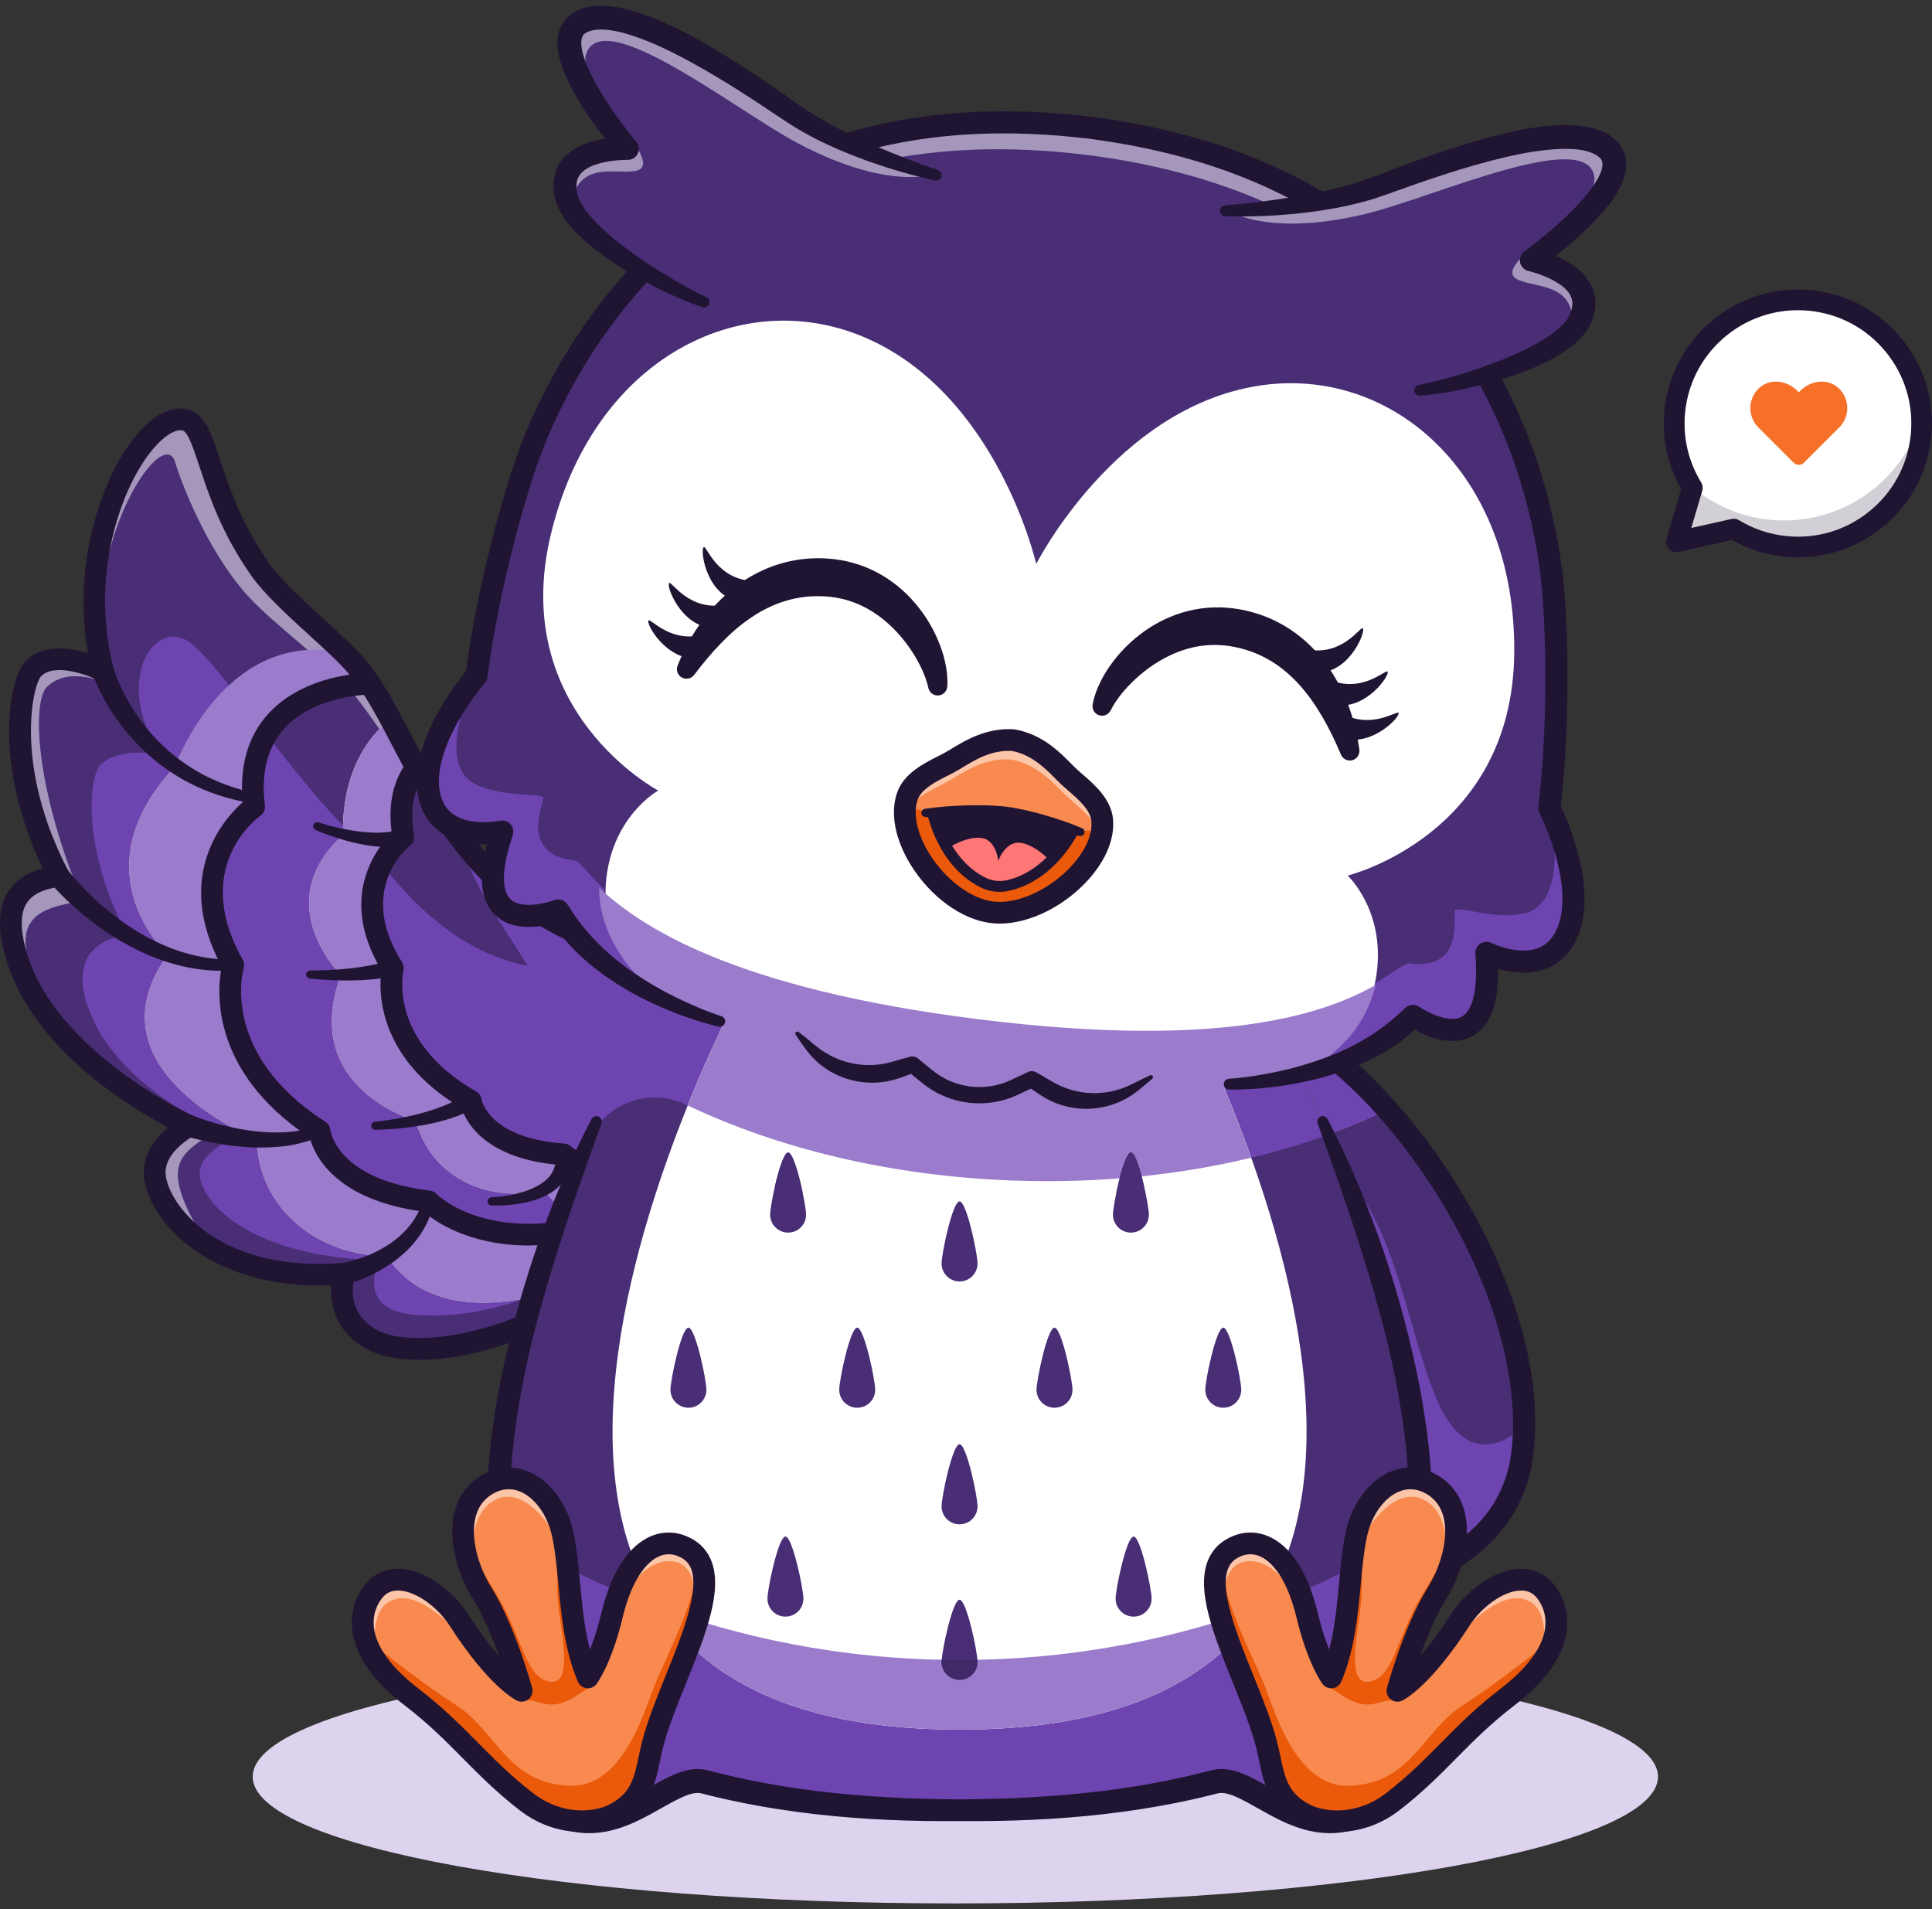 <svg width="168" height="166" viewBox="0 0 168 166" fill="none" xmlns="http://www.w3.org/2000/svg">
<rect x="0" y="0" width="168" height="166" fill="#333333" stroke="none"/>
<g clip-path="url(#clip0_593_11185)">
<path d="M83.073 165.5C116.818 165.5 144.173 160.566 144.173 154.48C144.173 148.393 116.818 143.459 83.073 143.459C49.328 143.459 21.973 148.393 21.973 154.48C21.973 160.566 49.328 165.5 83.073 165.5Z" fill="#DDD3EE"/>
<path d="M2.895 58.147C1.707 59.377 0.256 66.874 5.104 76.163C1.256 76.683 0.294 79.001 1.339 82.82C3.923 92.264 16.426 97.882 16.426 97.882C14.481 99.082 13.145 100.642 13.508 102.555C14.184 106.106 19.427 111.618 29.971 110.744C29.096 113.408 30.555 116.738 34.848 117.196C41.061 117.859 47.477 114.407 49.753 113.478C60.696 109.011 74.088 86.794 56.544 83.148C38.516 79.402 36.502 64.414 31.014 57.925C29.113 55.678 24.497 52.166 22.619 49.5C17.884 42.776 18.2 36.955 16.065 36.503C12.397 35.726 6.006 46.881 8.951 58.313C8.951 58.313 4.798 56.176 2.894 58.147" fill="#492E76"/>
<g opacity="0.5">
<path d="M38.492 70.689C35.046 66.882 32.848 62.825 30.431 59.964C28.53 57.716 23.686 54.195 21.511 51.766C17.718 47.525 15.553 41.296 15.232 40.195C14.188 36.598 6.448 48.018 9.393 59.45C9.393 59.45 5.952 57.794 4.048 59.764C2.86 60.993 2.924 68.165 7.182 78.357C3.335 78.876 1.462 79.911 2.506 83.732C5.089 93.174 18.547 98.5 18.547 98.5C16.603 99.698 15.246 100.572 15.489 102.586C15.677 104.147 16.872 106.691 18.568 108.628C15.517 106.884 13.868 104.443 13.509 102.557C13.145 100.644 14.482 99.082 16.426 97.884C16.426 97.884 3.923 92.263 1.339 82.822C0.293 79.001 1.256 76.683 5.104 76.164C0.255 66.875 1.707 59.377 2.895 58.148C4.799 56.176 8.951 58.313 8.951 58.313C6.006 46.881 12.397 35.727 16.064 36.503C18.199 36.956 17.885 42.777 22.618 49.499C24.496 52.167 29.113 55.679 31.014 57.925C33.6 60.982 35.414 65.925 38.492 70.69" fill="white"/>
</g>
<path d="M63.883 97.868C62.296 97.252 60.766 96.587 59.304 95.872C57.967 102.58 52.479 110.17 47.441 112.227C45.561 112.994 40.899 114.831 35.764 114.284C32.219 113.904 32.096 111.536 32.987 109.578C22.928 109.371 17.957 105.347 17.399 102.415C17.099 100.835 18.679 99.84 20.285 98.849C20.285 98.849 9.579 94.7 7.444 86.898C6.58 83.744 7.872 81.732 11.051 81.3C7.045 73.628 7.749 67.531 8.729 66.514C10.302 64.887 13.934 65.587 13.934 65.587C10.009 59.45 13.071 54.331 15.926 55.529C18.76 56.718 25.137 67.831 32.013 73.894C33.645 75.333 37.889 82.372 45.877 83.989C44.288 81.229 40.477 76.262 40.295 73.241C43.691 77.606 48.54 81.487 56.544 83.15C65.254 84.959 66.338 91.346 63.882 97.868" fill="#6E45B0"/>
<path d="M51.834 107.028C52.322 107.248 52.823 107.439 53.331 107.604C51.484 109.745 49.429 111.415 47.44 112.227C47.01 112.401 46.436 112.633 45.745 112.878C41.399 113.729 36.451 113.458 33.619 109.207C27.781 109.205 22.451 105.162 22.342 99.079C22.342 99.079 7.286 93.055 14.6 83.01C14.6 83.01 6.618 75.795 15.231 66.643C15.231 66.643 16.625 62.629 20.056 59.763C21.003 60.968 22.04 62.346 23.145 63.789C22.25 65.323 21.785 67.388 22.094 70.162C22.094 70.162 15.231 74.851 20.285 83.911C20.285 83.911 18.01 92.265 27.781 98.332C27.781 98.332 29.069 103.691 37.266 104.458C37.266 104.458 43.303 109.196 51.834 107.028Z" fill="#492E76"/>
<path d="M55.733 104.363C55.341 104.979 54.925 105.578 54.496 106.151C54.449 106.17 54.401 106.189 54.354 106.208C53.494 106.552 52.651 106.824 51.834 107.029C50.108 106.248 48.525 105.097 47.285 103.427C44.13 104.458 37.867 103.51 36.142 97.436C36.142 97.436 26.013 94.66 29.642 84.778C29.642 84.778 23.289 78.506 29.848 72.576C29.848 72.576 29.824 72.286 29.831 71.795C30.549 72.541 31.279 73.246 32.014 73.895C32.321 74.166 32.722 74.638 33.223 75.234C32.151 77.303 31.475 80.534 34.12 84.395C34.12 84.395 33.036 92.136 40.941 95.723C40.941 95.723 41.272 100.044 49.009 100.37C49.009 100.37 51.739 102.884 55.733 104.363Z" fill="#492E76"/>
<path d="M51.834 107.028C52.322 107.247 52.823 107.439 53.331 107.603C51.484 109.745 49.429 111.415 47.44 112.226C47.01 112.401 46.436 112.632 45.745 112.877C41.399 113.729 36.451 113.457 33.619 109.207C27.781 109.204 22.451 105.162 22.342 99.079C22.342 99.079 7.286 93.055 14.6 83.009C14.6 83.009 6.618 75.794 15.231 66.643C15.231 66.643 16.86 61.949 20.93 59.093C21.792 60.315 22.704 61.661 23.642 63.046C22.43 64.638 21.733 66.912 22.094 70.162C22.094 70.162 15.231 74.851 20.285 83.911C20.285 83.911 18.01 92.265 27.781 98.332C27.781 98.332 29.069 103.691 37.266 104.457C37.266 104.457 43.303 109.196 51.834 107.028Z" fill="#492E76"/>
<path d="M55.733 104.363C55.341 104.979 54.925 105.578 54.496 106.151C54.449 106.17 54.401 106.189 54.354 106.208C53.494 106.552 52.651 106.824 51.834 107.029C50.108 106.248 48.525 105.097 47.285 103.427C44.13 104.458 37.867 103.51 36.142 97.436C36.142 97.436 26.013 94.66 29.642 84.778C29.642 84.778 23.289 78.506 29.848 72.576C29.848 72.576 29.815 72.192 29.833 71.557C30.57 72.434 31.3 73.225 32.013 73.895C32.348 74.21 32.771 74.629 33.284 75.119C32.176 77.183 31.425 80.463 34.12 84.396C34.12 84.396 33.036 92.136 40.94 95.724C40.94 95.724 41.271 100.045 49.008 100.37C49.008 100.37 51.739 102.885 55.732 104.364" fill="#492E76"/>
<path d="M59.545 105.311C59.16 106.029 57.662 107.283 56.366 108.286C55.258 109.142 54.297 109.814 54.297 109.814C54.297 109.814 39.46 117.973 33.619 109.209C27.781 109.206 22.451 105.163 22.342 99.08C22.342 99.08 7.286 93.056 14.6 83.011C14.6 83.011 6.618 75.796 15.231 66.644C15.231 66.644 19.229 55.129 30.341 57.188C30.592 57.446 30.819 57.691 31.014 57.925C31.402 58.385 31.775 58.887 32.134 59.425C28.629 59.557 21.064 60.906 22.094 70.164C22.094 70.164 15.231 74.853 20.285 83.912C20.285 83.912 18.01 92.266 27.781 98.333C27.781 98.333 29.069 103.692 37.266 104.458C37.266 104.458 43.303 109.197 51.834 107.029C52.651 106.824 53.494 106.552 54.353 106.208C55.848 105.609 56.965 105.218 57.78 104.992C59.467 104.52 59.845 104.751 59.545 105.312" fill="#FFF3E9"/>
<path d="M53.331 107.604C51.484 109.745 49.429 111.416 47.441 112.227C47.011 112.401 46.437 112.632 45.745 112.877C41.399 113.729 36.451 113.457 33.619 109.208C27.781 109.205 22.451 105.163 22.342 99.079C22.342 99.079 7.286 93.056 14.6 83.01C14.6 83.01 6.618 75.795 15.231 66.644C15.231 66.644 19.139 55.5 28.709 56.558C29.655 57.763 34.557 57.615 23.145 63.79C22.25 65.323 21.785 67.389 22.094 70.163C22.094 70.163 15.231 74.852 20.285 83.912C20.285 83.912 18.011 92.266 27.782 98.332C27.782 98.332 29.069 103.691 37.267 104.457C37.267 104.457 43.303 109.196 51.834 107.029C52.323 107.248 52.824 107.439 53.331 107.604Z" fill="#9A7BCC"/>
<path d="M59.618 105.32C58.787 106.394 57.891 107.415 56.956 108.359C56.76 108.337 56.562 108.314 56.366 108.286C54.831 108.073 53.281 107.682 51.834 107.029C50.107 106.248 48.525 105.097 47.285 103.427C44.13 104.458 37.866 103.51 36.142 97.436C36.142 97.436 26.013 94.66 29.642 84.777C29.642 84.777 23.289 78.506 29.848 72.576C29.848 72.576 29.304 66.139 33.965 62.528C34.666 63.83 35.375 65.231 36.149 66.67C35.141 68.18 34.65 70.163 35.075 72.767C35.075 72.767 29.473 77.612 34.12 84.395C34.12 84.395 33.036 92.136 40.941 95.724C40.941 95.724 41.272 100.045 49.009 100.37C49.009 100.37 52.702 103.772 57.78 104.991C58.352 105.128 58.94 105.238 59.544 105.311C59.568 105.316 59.594 105.318 59.617 105.32" fill="#FFF3E9"/>
<path d="M55.733 104.363C55.341 104.979 54.925 105.578 54.496 106.151C54.449 106.17 54.401 106.189 54.354 106.208C53.494 106.552 52.651 106.824 51.834 107.029C50.108 106.248 48.525 105.097 47.285 103.427C44.13 104.457 37.867 103.509 36.142 97.436C36.142 97.436 26.013 94.66 29.642 84.777C29.642 84.777 23.289 78.506 29.848 72.576C29.848 72.576 29.824 72.286 29.831 71.795C29.852 69.972 30.294 65.375 33.964 62.528C34.665 63.83 35.374 65.231 36.149 66.67C35.14 68.18 34.649 70.163 35.074 72.767C35.074 72.767 34.035 73.665 33.223 75.234C32.151 77.302 31.475 80.534 34.12 84.395C34.12 84.395 33.036 92.136 40.941 95.723C40.941 95.723 41.272 100.044 49.009 100.37C49.009 100.37 51.739 102.884 55.733 104.363Z" fill="#9A7BCC"/>
<path d="M108.799 100.66C102.479 102.186 95.467 102.91 88.113 102.646C77.473 102.264 67.702 99.87 59.803 96.115C62.5 89.426 65.005 84.888 65.005 84.888L83.441 81.831L101.873 84.888C101.873 84.888 105.559 91.568 108.8 100.66" fill="#492E76"/>
<path d="M120.653 96.497C117.285 98.124 113.533 99.474 109.485 100.492L108.519 87.864C112.47 88.93 116.785 92.142 120.653 96.496" fill="#492E76"/>
<path d="M108.799 100.66C102.479 102.186 95.467 102.91 88.113 102.646C77.473 102.264 67.702 99.87 59.803 96.115C62.5 89.426 65.005 84.888 65.005 84.888L83.441 81.831L101.873 84.888C101.873 84.888 105.559 91.568 108.8 100.66" fill="#492E76"/>
<path d="M120.653 96.497C117.285 98.124 113.533 99.474 109.485 100.492L108.519 87.864C112.47 88.93 116.785 92.142 120.653 96.496" fill="#492E76"/>
<path d="M115.514 98.653C107.621 101.514 98.19 103.009 88.112 102.646C74.691 102.165 62.65 98.478 54.004 92.898C55.553 89.772 56.907 87.466 57.745 86.395H109.125C110.419 88.046 112.939 92.643 115.513 98.653" fill="#492E76"/>
<path d="M36.475 118.224C35.901 118.224 35.325 118.195 34.748 118.134C32.502 117.894 30.701 116.891 29.677 115.308C28.992 114.249 28.693 113.005 28.804 111.76C18.88 112.139 13.357 106.815 12.581 102.732C12.346 101.496 12.562 99.758 14.605 98.031C11.155 96.207 2.592 90.979 0.428 83.069C-0.238 80.636 -0.128 78.799 0.765 77.454C1.383 76.52 2.371 75.86 3.71 75.485C-0.669 66.315 0.808 58.949 2.216 57.492C3.693 55.962 6.048 56.298 7.654 56.791C6.13 48.319 9.329 40.43 12.313 37.319C14.011 35.55 15.398 35.397 16.261 35.58C17.797 35.905 18.356 37.6 19.13 39.945C19.905 42.294 20.966 45.51 23.393 48.957C24.416 50.411 26.423 52.241 28.192 53.856C29.581 55.122 30.892 56.319 31.736 57.316C33.261 59.119 34.52 61.532 35.854 64.086C39.453 70.982 43.934 79.565 56.737 82.225C63.788 83.691 65.624 87.885 65.924 91.145C66.708 99.689 57.734 111.24 50.11 114.352C49.804 114.477 49.404 114.657 48.94 114.866C46.244 116.077 41.464 118.225 36.475 118.225V118.224ZM29.972 109.801C30.259 109.801 30.533 109.933 30.713 110.16C30.909 110.408 30.968 110.738 30.869 111.038C30.504 112.149 30.649 113.332 31.264 114.284C31.983 115.395 33.257 116.078 34.949 116.258C40.03 116.802 45.322 114.422 48.164 113.145C48.644 112.929 49.058 112.743 49.395 112.605C56.382 109.754 64.74 98.918 64.042 91.317C63.691 87.498 61.104 85.06 56.351 84.072C42.672 81.23 37.962 72.208 34.177 64.959C32.893 62.5 31.681 60.177 30.291 58.534C29.526 57.629 28.259 56.473 26.916 55.249C24.985 53.486 22.988 51.665 21.845 50.042C19.257 46.367 18.145 42.996 17.334 40.535C16.846 39.056 16.341 37.526 15.868 37.426C15.326 37.31 14.507 37.759 13.676 38.625C10.788 41.635 7.697 49.661 9.866 58.078C9.958 58.438 9.831 58.819 9.54 59.051C9.25 59.283 8.849 59.323 8.518 59.152C7.602 58.684 4.723 57.613 3.574 58.802C2.861 59.539 1.163 66.574 5.941 75.727C6.083 76 6.083 76.324 5.942 76.597C5.801 76.87 5.535 77.057 5.23 77.098C3.778 77.294 2.832 77.752 2.339 78.496C1.773 79.35 1.743 80.721 2.249 82.573C4.683 91.469 16.693 96.969 16.813 97.023C17.132 97.167 17.345 97.474 17.368 97.822C17.391 98.17 17.219 98.503 16.922 98.686C15.029 99.855 14.192 101.098 14.436 102.381C14.968 105.177 19.445 110.67 29.892 109.805C29.919 109.803 29.945 109.802 29.971 109.802L29.972 109.801Z" fill="#201433"/>
<path d="M9.858 58.044C9.891 58.164 9.948 58.341 10.003 58.494C10.058 58.652 10.118 58.811 10.181 58.969C10.309 59.286 10.444 59.602 10.595 59.912C10.89 60.535 11.23 61.14 11.603 61.724C12.347 62.895 13.241 63.973 14.257 64.924C15.273 65.877 16.422 66.689 17.659 67.35C18.902 67.999 20.232 68.496 21.61 68.834H21.613C21.867 68.896 22.022 69.152 21.959 69.405C21.9 69.649 21.657 69.802 21.413 69.756C19.948 69.481 18.507 69.032 17.136 68.408C15.771 67.771 14.479 66.96 13.318 65.985C12.158 65.011 11.119 63.888 10.235 62.652C9.792 62.034 9.383 61.391 9.018 60.719C8.833 60.385 8.663 60.042 8.5 59.693C8.419 59.518 8.34 59.341 8.266 59.16C8.228 59.07 8.191 58.979 8.156 58.885C8.119 58.788 8.087 58.705 8.047 58.582C7.883 58.087 8.152 57.553 8.647 57.39C9.143 57.226 9.678 57.495 9.842 57.99C9.846 58.004 9.851 58.018 9.855 58.032L9.858 58.044Z" fill="#201433"/>
<path d="M45.995 108.294C40.683 108.294 37.71 106.106 36.847 105.355C29.008 104.315 27.297 100.313 26.935 98.906C18.077 93.04 18.911 85.834 19.282 84.048C14.977 76.074 19.579 71.101 21.101 69.757C20.817 66.638 21.541 64.08 23.256 62.146C26.459 58.534 31.936 58.51 32.153 58.507C32.675 58.508 33.097 58.931 33.096 59.453C33.094 59.973 32.671 60.394 32.151 60.394H32.15C32.102 60.394 27.292 60.432 24.663 63.405C23.235 65.021 22.686 67.255 23.032 70.045C23.075 70.392 22.923 70.733 22.637 70.934C22.389 71.109 16.555 75.384 21.108 83.448C21.234 83.67 21.264 83.933 21.192 84.177C21.106 84.478 19.169 91.692 28.293 97.536C28.537 97.692 28.695 97.952 28.723 98.24C28.743 98.404 29.339 102.551 37.379 103.519C37.594 103.545 37.793 103.644 37.944 103.799C38.138 103.994 42.9 108.63 53.383 105.063C64.084 101.421 70.684 83.642 70.749 83.463C70.928 82.973 71.47 82.721 71.961 82.9C72.451 83.079 72.703 83.62 72.525 84.109C72.245 84.875 65.54 102.919 53.992 106.849C50.898 107.901 48.238 108.292 45.995 108.292L45.995 108.294Z" fill="#201433"/>
<path d="M55.576 103.347C51.707 103.347 49.401 101.872 48.64 101.288C42.209 100.751 40.539 97.576 40.13 96.343C32.663 91.9 32.937 85.968 33.17 84.356C29.343 78.006 32.787 73.696 34.064 72.418C33.725 69.936 34.186 67.84 35.437 66.181C35.751 65.764 36.343 65.681 36.76 65.995C37.177 66.308 37.261 66.9 36.947 67.316C35.938 68.654 35.621 70.433 36.005 72.604C36.066 72.948 35.932 73.297 35.656 73.512C35.465 73.663 30.956 77.346 34.961 83.662C35.098 83.877 35.141 84.139 35.081 84.387C35.026 84.631 33.77 90.543 41.41 94.905C41.662 95.049 41.834 95.3 41.876 95.587C41.899 95.711 42.563 98.981 49.074 99.429C49.29 99.444 49.495 99.532 49.654 99.68C49.816 99.827 53.832 103.339 62.117 100.092C62.603 99.9 63.151 100.14 63.341 100.625C63.532 101.11 63.293 101.658 62.807 101.848C59.98 102.956 57.57 103.348 55.576 103.348L55.576 103.347Z" fill="#201433"/>
<path d="M108.519 87.864C119.9 90.93 134.283 111.803 132.363 126.482C130.694 139.246 112.435 139.092 112.435 139.092" fill="#492E76"/>
<path d="M120.653 96.497C117.285 98.124 113.533 99.474 109.485 100.492L108.519 87.864C112.47 88.93 116.785 92.142 120.653 96.496" fill="#895836"/>
<path d="M120.653 96.497C117.285 98.124 113.533 99.474 109.485 100.492L108.519 87.864C112.47 88.93 116.785 92.142 120.653 96.496" fill="#6E45B0"/>
<path d="M110.081 108.286L112.436 139.092C112.436 139.092 130.695 139.246 132.365 126.482C132.474 125.643 132.532 124.782 132.537 123.907C131.621 124.839 130.504 125.558 129.221 125.589C122.951 125.748 123.461 109.012 116.878 101.971C115.736 100.751 113.117 103.701 110.081 108.286Z" fill="#6E45B0"/>
<path d="M69.534 102.556C68.891 102.444 68.254 102.324 67.624 102.194C67.916 101.116 68.258 100.21 68.531 100.21C68.835 100.21 69.221 101.326 69.534 102.555" fill="#492E76"/>
<path d="M99.25 102.192C98.62 102.321 97.983 102.444 97.337 102.555C97.65 101.326 98.036 100.21 98.34 100.21C98.613 100.21 98.955 101.114 99.25 102.192Z" fill="#492E76"/>
<path d="M108.42 99.612C101.416 102.207 92.779 103.738 83.434 103.738C74.09 103.738 65.461 102.207 58.455 99.614C61.597 91.061 65.005 84.888 65.005 84.888L83.441 81.829L101.873 84.888C101.873 84.888 105.281 91.058 108.42 99.612" fill="#9A7BCC"/>
<path d="M114.688 96.769C106.943 101.054 95.809 103.738 83.435 103.738C71.06 103.738 59.928 101.054 52.184 96.771C54.458 91.693 56.59 87.87 57.745 86.395H109.126C110.281 87.87 112.413 91.69 114.688 96.769Z" fill="#492E76"/>
<path d="M112.479 140.052C112.453 140.052 112.436 140.052 112.427 140.052C111.897 140.048 111.47 139.615 111.475 139.085C111.479 138.558 111.908 138.133 112.435 138.133H112.452C112.946 138.133 129.887 138.013 131.411 126.359C132.258 119.879 129.72 111.273 124.621 103.337C119.76 95.773 113.494 90.199 108.269 88.791C107.756 88.653 107.453 88.127 107.591 87.615C107.729 87.104 108.257 86.8 108.77 86.939C114.436 88.466 121.13 94.352 126.238 102.301C131.655 110.73 134.234 119.589 133.317 126.607C132.583 132.219 128.695 136.326 122.072 138.486C117.424 140.002 113.032 140.052 112.479 140.052Z" fill="#201433"/>
<path d="M108.626 100.176C101.69 103.222 92.945 105.04 83.444 105.04C73.942 105.04 65.186 103.222 58.249 100.173C61.449 91.331 65.004 84.888 65.004 84.888L83.439 81.83L101.872 84.888C101.872 84.888 105.429 91.331 108.626 100.176Z" fill="#9A7BCC"/>
<path d="M114.734 96.868C107.25 101.863 96.009 105.04 83.444 105.04C70.879 105.04 59.627 101.862 52.142 96.862C54.434 91.737 56.584 87.879 57.746 86.394H109.126C110.288 87.879 112.441 91.739 114.735 96.869" fill="#492E76"/>
<path d="M109.125 86.393C113.277 91.693 130.017 127.259 120.782 142.665C119.087 145.494 124.32 153.62 119.95 156.816C113.619 161.444 108.97 154.04 105.62 154.925C96.986 157.206 88.44 157.396 83.434 157.396H83.438C78.432 157.396 69.886 157.206 61.252 154.925C57.902 154.04 53.253 161.444 46.922 156.816C42.552 153.62 47.785 145.494 46.09 142.665C36.855 127.259 53.595 91.693 57.746 86.393H109.125H109.125Z" fill="#895836"/>
<path d="M120.781 142.667C119.087 145.493 124.319 153.621 119.95 156.817C113.619 161.445 108.969 154.041 105.62 154.924C96.987 157.206 88.445 157.397 83.439 157.397H83.434C78.428 157.397 69.884 157.206 61.251 154.924C57.902 154.041 53.253 161.445 46.923 156.817C42.552 153.621 47.787 145.493 46.09 142.667C44.445 139.921 43.626 136.537 43.411 132.796H43.409C42.422 115.546 54.336 90.748 57.745 86.394H109.125C112.538 90.748 124.449 115.546 123.462 132.796C123.247 136.537 122.426 139.921 120.78 142.667" fill="#895836"/>
<path d="M120.78 142.665C119.087 145.493 124.318 153.621 119.949 156.817C113.617 161.445 108.969 154.041 105.62 154.923C96.988 157.206 88.446 157.398 83.439 157.398H83.433C78.427 157.398 69.884 157.206 61.249 154.923C57.901 154.041 53.252 161.445 46.923 156.817C42.551 153.621 47.787 145.493 46.089 142.665C44.443 139.92 43.626 136.538 43.411 132.794H43.409C42.797 122.11 47.136 108.526 51.337 98.702C51.337 98.702 51.337 98.7 51.34 98.698C52.944 94.948 54.526 91.747 55.806 89.461C56.585 88.072 57.254 87.023 57.745 86.395H109.125C112.538 90.749 124.45 115.546 123.463 132.794C123.248 136.537 122.426 139.92 120.78 142.665Z" fill="#492E76"/>
<path d="M115.514 98.653C107.621 101.514 98.19 103.01 88.112 102.646C77.415 102.263 67.597 99.843 59.674 96.052C57.053 94.799 53.913 95.465 52.079 97.717C51.625 98.273 51.369 98.654 51.34 98.697C52.252 96.563 54.004 89.78 54.004 89.78C54.783 88.391 57.254 87.022 57.745 86.394H109.125C110.419 88.045 112.939 92.643 115.513 98.653" fill="#6E45B0"/>
<path d="M119.95 156.816C113.618 161.445 108.969 154.04 105.62 154.924C96.987 157.206 88.445 157.397 83.438 157.397H83.434C78.427 157.397 69.883 157.206 61.25 154.924C57.901 154.04 53.252 161.445 46.923 156.816C42.551 153.621 47.786 145.493 46.09 142.666C44.444 139.921 43.625 136.536 43.41 132.795C43.41 132.795 58.814 144.33 83.434 144.33C108.054 144.33 123.457 132.795 123.457 132.795H123.462C123.247 136.536 122.426 139.921 120.78 142.666C119.086 145.494 124.319 153.621 119.949 156.816" fill="#6E45B0"/>
<path d="M109.623 139.753C105.405 146.116 97.381 150.388 83.439 150.388C69.497 150.388 61.477 146.118 57.26 139.758C63.947 142.193 72.836 144.33 83.434 144.33C94.033 144.33 102.934 142.191 109.623 139.753Z" fill="#9A7BCC"/>
<path d="M83.44 150.388C28.849 150.388 65.005 84.888 65.005 84.888L83.44 81.83L101.873 84.888C101.873 84.888 138.031 150.388 83.44 150.388Z" fill="white"/>
<path d="M108.799 100.66C102.479 102.186 95.467 102.91 88.113 102.646C77.473 102.264 67.702 99.87 59.803 96.115C62.5 89.426 65.005 84.888 65.005 84.888L83.441 81.831L101.873 84.888C101.873 84.888 105.559 91.568 108.8 100.66" fill="#FFF3E9"/>
<path d="M108.799 100.66C102.479 102.186 95.467 102.91 88.113 102.646C77.473 102.264 67.702 99.87 59.803 96.115C62.5 89.426 65.005 84.888 65.005 84.888L83.441 81.831L101.873 84.888C101.873 84.888 105.559 91.568 108.8 100.66" fill="#9A7BCC"/>
<path d="M99.275 102.281C98.642 102.347 98.004 102.406 97.364 102.452C97.673 101.264 98.046 100.209 98.342 100.209C98.62 100.209 98.975 101.165 99.275 102.281" fill="#492E76"/>
<path d="M109.623 139.753C105.405 146.116 97.381 150.388 83.439 150.388C69.497 150.388 61.477 146.118 57.26 139.758C63.947 142.193 72.836 144.33 83.434 144.33C94.033 144.33 102.934 142.191 109.623 139.753Z" fill="#9A7BCC"/>
<path d="M85.003 144.496C85.003 145.358 84.303 146.055 83.439 146.055C82.576 146.055 81.875 145.358 81.875 144.496C81.875 144.447 81.877 144.384 81.884 144.312C82.396 144.325 82.914 144.33 83.434 144.33C83.954 144.33 84.477 144.325 84.993 144.312C85 144.384 85.002 144.446 85.002 144.496" fill="#492E76"/>
<path d="M69.805 103.733C68.981 103.572 68.171 103.393 67.373 103.204C67.704 101.75 68.176 100.211 68.531 100.211C68.932 100.211 69.476 102.15 69.806 103.734" fill="#492E76"/>
<path d="M99.501 103.204C98.703 103.397 97.888 103.574 97.064 103.738C97.393 102.153 97.939 100.211 98.341 100.211C98.696 100.211 99.167 101.75 99.501 103.204" fill="#492E76"/>
<path d="M85.003 109.861C85.003 110.723 84.303 111.421 83.44 111.421C82.577 111.421 81.877 110.723 81.877 109.861C81.877 108.999 82.827 104.458 83.44 104.458C84.053 104.458 85.003 108.998 85.003 109.861Z" fill="#492E76"/>
<path d="M85.003 144.495C85.003 145.357 84.303 146.056 83.44 146.056C82.577 146.056 81.877 145.357 81.877 144.495C81.877 143.633 82.827 139.092 83.44 139.092C84.053 139.092 85.003 143.633 85.003 144.495Z" fill="#492E76"/>
<g opacity="0.2">
<path d="M85.003 144.496C85.003 145.358 84.303 146.055 83.439 146.055C82.576 146.055 81.875 145.358 81.875 144.496C81.875 144.447 81.877 144.384 81.884 144.312C82.396 144.325 82.914 144.33 83.434 144.33C83.954 144.33 84.477 144.325 84.993 144.312C85 144.384 85.002 144.446 85.002 144.496" fill="#201433"/>
</g>
<path d="M85.003 130.976C85.003 131.838 84.303 132.538 83.44 132.538C82.577 132.538 81.877 131.838 81.877 130.976C81.877 130.115 82.827 125.573 83.44 125.573C84.053 125.573 85.003 130.114 85.003 130.976Z" fill="#492E76"/>
<path d="M99.904 105.613C99.904 106.475 99.204 107.173 98.341 107.173C97.478 107.173 96.778 106.475 96.778 105.613C96.778 104.751 97.728 100.209 98.341 100.209C98.954 100.209 99.904 104.75 99.904 105.613Z" fill="#492E76"/>
<path d="M99.275 102.281C98.642 102.347 98.004 102.406 97.364 102.452C97.673 101.264 98.046 100.209 98.342 100.209C98.62 100.209 98.975 101.165 99.275 102.281" fill="#492E76"/>
<path d="M70.094 105.613C70.094 106.475 69.395 107.173 68.531 107.173C67.667 107.173 66.968 106.475 66.968 105.613C66.968 104.751 67.919 100.209 68.531 100.209C69.143 100.209 70.094 104.75 70.094 105.613Z" fill="#492E76"/>
<path d="M100.138 139.002C100.138 139.864 99.438 140.563 98.574 140.563C97.711 140.563 97.011 139.864 97.011 139.002C97.011 138.14 97.961 133.6 98.574 133.6C99.187 133.6 100.138 138.14 100.138 139.002Z" fill="#492E76"/>
<path d="M107.935 120.839C107.935 121.701 107.235 122.4 106.372 122.4C105.509 122.4 104.809 121.701 104.809 120.839C104.809 119.976 105.759 115.436 106.372 115.436C106.984 115.436 107.935 119.977 107.935 120.839Z" fill="#492E76"/>
<path d="M93.259 120.839C93.259 121.701 92.559 122.4 91.696 122.4C90.833 122.4 90.133 121.701 90.133 120.839C90.133 119.976 91.083 115.436 91.696 115.436C92.309 115.436 93.259 119.977 93.259 120.839Z" fill="#492E76"/>
<path d="M76.103 120.839C76.103 121.701 75.403 122.4 74.54 122.4C73.677 122.4 72.977 121.701 72.977 120.839C72.977 119.976 73.927 115.436 74.54 115.436C75.153 115.436 76.103 119.977 76.103 120.839Z" fill="#492E76"/>
<path d="M61.427 120.839C61.427 121.701 60.727 122.4 59.864 122.4C59.001 122.4 58.301 121.701 58.301 120.839C58.301 119.976 59.251 115.436 59.864 115.436C60.477 115.436 61.427 119.977 61.427 120.839Z" fill="#492E76"/>
<path d="M69.861 139.002C69.861 139.864 69.161 140.563 68.298 140.563C67.435 140.563 66.735 139.864 66.735 139.002C66.735 138.14 67.685 133.6 68.298 133.6C68.911 133.6 69.861 138.14 69.861 139.002Z" fill="#492E76"/>
<path d="M115.439 97.297C117.367 101 118.971 104.868 120.324 108.824C120.658 109.815 120.978 110.811 121.282 111.813C121.582 112.815 121.866 113.823 122.134 114.836C122.67 116.862 123.142 118.907 123.525 120.975C124.282 125.105 124.732 129.339 124.413 133.611C124.39 133.878 124.374 134.145 124.347 134.411L124.248 135.211C124.194 135.745 124.085 136.275 123.995 136.807C123.955 137.073 123.887 137.336 123.827 137.6L123.643 138.392L123.413 139.176C123.335 139.437 123.263 139.699 123.162 139.955L122.878 140.726C122.789 140.985 122.66 141.231 122.552 141.483C122.434 141.732 122.338 141.99 122.201 142.231L121.804 142.961C121.74 143.078 121.656 143.229 121.648 143.259C121.636 143.289 121.618 143.313 121.605 143.345L121.572 143.453C121.525 143.597 121.501 143.783 121.485 143.979C121.46 144.38 121.501 144.844 121.568 145.317C121.706 146.267 121.949 147.266 122.169 148.287C122.392 149.311 122.61 150.362 122.722 151.47C122.774 152.025 122.806 152.592 122.778 153.178C122.747 153.764 122.661 154.368 122.477 154.969C122.298 155.57 121.995 156.167 121.586 156.679C121.49 156.814 121.378 156.932 121.263 157.048C121.149 157.165 121.038 157.286 120.911 157.384C120.788 157.484 120.659 157.594 120.538 157.684L120.182 157.925C119.71 158.251 119.189 158.525 118.651 158.768C118.099 158.988 117.53 159.187 116.93 159.28C115.737 159.499 114.495 159.383 113.383 159.065C111.144 158.434 109.349 157.101 107.638 156.299C107.217 156.106 106.804 155.959 106.454 155.91C106.284 155.896 106.126 155.885 105.992 155.914C105.959 155.921 105.925 155.927 105.89 155.931L105.701 155.978L105.317 156.074C104.294 156.335 103.262 156.559 102.229 156.768C100.162 157.181 98.079 157.498 95.99 157.736C91.814 158.216 87.612 158.377 83.435 158.339V156.453H83.439C83.96 156.456 84.381 156.881 84.377 157.402C84.374 157.918 83.956 158.334 83.442 158.339H83.438C79.262 158.378 75.059 158.216 70.883 157.736C68.795 157.498 66.712 157.181 64.644 156.768C63.611 156.559 62.579 156.334 61.556 156.074L61.172 155.978L60.983 155.931C60.948 155.927 60.915 155.922 60.881 155.914C60.748 155.885 60.588 155.896 60.419 155.91C60.07 155.959 59.657 156.106 59.236 156.299C57.524 157.101 55.729 158.434 53.49 159.065C52.379 159.383 51.137 159.5 49.944 159.28C49.343 159.187 48.773 158.988 48.223 158.768C47.685 158.525 47.164 158.251 46.692 157.925L46.335 157.683C46.213 157.593 46.086 157.484 45.963 157.384C45.835 157.286 45.723 157.166 45.609 157.048C45.495 156.931 45.383 156.813 45.287 156.679C44.877 156.167 44.575 155.57 44.396 154.969C44.212 154.368 44.126 153.764 44.094 153.178C44.066 152.592 44.099 152.025 44.15 151.47C44.263 150.363 44.481 149.311 44.703 148.287C44.924 147.266 45.165 146.266 45.304 145.317C45.371 144.844 45.412 144.38 45.388 143.979C45.371 143.783 45.348 143.596 45.3 143.453L45.267 143.346C45.254 143.314 45.237 143.289 45.224 143.26C45.216 143.229 45.133 143.079 45.069 142.962L44.672 142.232C44.535 141.991 44.439 141.732 44.321 141.484C44.214 141.231 44.084 140.985 43.995 140.726L43.712 139.955C43.61 139.7 43.538 139.437 43.461 139.177L43.23 138.393L43.046 137.601C42.986 137.337 42.918 137.074 42.877 136.807C42.788 136.276 42.679 135.745 42.624 135.212L42.526 134.412C42.498 134.145 42.482 133.878 42.46 133.612C42.14 129.339 42.59 125.105 43.348 120.975C43.731 118.907 44.203 116.862 44.739 114.836C45.272 112.809 45.876 110.805 46.548 108.824C47.899 104.867 49.503 100.999 51.434 97.297C51.555 97.066 51.841 96.977 52.073 97.097C52.285 97.207 52.379 97.457 52.299 97.676V97.677C50.895 101.574 49.516 105.46 48.292 109.391C47.981 110.373 47.689 111.358 47.404 112.346C47.115 113.332 46.843 114.324 46.586 115.318C46.073 117.305 45.625 119.308 45.263 121.322C44.549 125.345 44.15 129.44 44.476 133.45C44.499 133.699 44.515 133.95 44.542 134.199L44.639 134.943C44.692 135.442 44.797 135.928 44.882 136.418C44.92 136.665 44.985 136.904 45.04 137.145L45.212 137.868L45.426 138.575C45.497 138.81 45.563 139.049 45.656 139.275L45.913 139.963C45.994 140.195 46.11 140.408 46.206 140.632C46.313 140.85 46.397 141.081 46.52 141.29L46.87 141.925C46.945 142.073 47.211 142.51 47.291 142.841C47.403 143.191 47.445 143.523 47.471 143.843C47.513 144.479 47.455 145.053 47.382 145.606C47.227 146.711 46.982 147.731 46.762 148.737C46.543 149.739 46.342 150.723 46.245 151.68C46.2 152.158 46.174 152.628 46.196 153.079C46.22 153.529 46.285 153.958 46.404 154.349C46.519 154.742 46.7 155.085 46.938 155.383C46.991 155.463 47.058 155.531 47.127 155.599C47.194 155.668 47.256 155.742 47.337 155.8C47.416 155.862 47.483 155.924 47.57 155.989L47.858 156.183C48.239 156.449 48.642 156.656 49.049 156.844C49.462 157.004 49.877 157.156 50.306 157.219C50.733 157.293 51.166 157.324 51.604 157.287C52.041 157.256 52.483 157.182 52.923 157.053C53.806 156.808 54.681 156.39 55.563 155.914C56.453 155.437 57.329 154.886 58.367 154.404C58.889 154.169 59.459 153.944 60.139 153.846C60.316 153.833 60.487 153.809 60.671 153.813C60.857 153.822 61.039 153.819 61.229 153.862L61.51 153.917L61.699 153.963L62.07 154.056C63.058 154.313 64.054 154.54 65.055 154.75C67.058 155.166 69.083 155.49 71.119 155.738C75.195 156.233 79.308 156.427 83.438 156.453V158.339H83.434C82.912 158.343 82.486 157.923 82.483 157.402C82.479 156.881 82.9 156.456 83.421 156.453H83.434C87.564 156.426 91.676 156.233 95.752 155.738C97.789 155.49 99.814 155.165 101.816 154.749C102.817 154.54 103.814 154.313 104.802 154.056L105.173 153.963L105.362 153.917L105.643 153.862C105.832 153.819 106.015 153.822 106.2 153.813C106.384 153.809 106.555 153.832 106.732 153.846C107.414 153.944 107.983 154.169 108.505 154.404C109.543 154.886 110.419 155.437 111.309 155.914C112.191 156.39 113.066 156.808 113.949 157.053C114.39 157.183 114.83 157.256 115.267 157.287C115.706 157.324 116.139 157.293 116.566 157.219C116.995 157.156 117.411 157.004 117.824 156.844C118.23 156.656 118.633 156.449 119.015 156.183L119.303 155.989C119.39 155.924 119.457 155.862 119.536 155.8C119.617 155.742 119.679 155.668 119.746 155.599C119.814 155.531 119.882 155.463 119.935 155.383C120.173 155.085 120.354 154.742 120.469 154.349C120.588 153.958 120.653 153.529 120.677 153.08C120.699 152.629 120.673 152.158 120.628 151.681C120.531 150.724 120.329 149.74 120.11 148.738C119.891 147.732 119.646 146.711 119.491 145.607C119.417 145.054 119.36 144.479 119.401 143.844C119.428 143.524 119.47 143.192 119.581 142.842C119.662 142.51 119.928 142.075 120.003 141.926L120.354 141.291C120.475 141.082 120.561 140.851 120.667 140.633C120.763 140.409 120.88 140.195 120.96 139.964L121.217 139.276C121.31 139.05 121.376 138.811 121.447 138.576L121.662 137.869L121.833 137.146C121.889 136.905 121.954 136.666 121.992 136.419C122.076 135.929 122.181 135.443 122.234 134.944L122.331 134.201C122.358 133.951 122.375 133.701 122.398 133.451C122.724 129.441 122.325 125.346 121.61 121.324C121.249 119.309 120.8 117.307 120.287 115.319C120.03 114.325 119.758 113.334 119.469 112.347C119.188 111.358 118.893 110.373 118.582 109.392C117.36 105.46 115.981 101.573 114.574 97.677V97.676C114.485 97.431 114.613 97.16 114.859 97.071C115.085 96.99 115.332 97.091 115.439 97.298" fill="#201433"/>
<path d="M53.291 157.804C52.036 158.417 48.788 159.01 45.716 156.614C41.698 153.481 39.936 150.736 35.8 147.561C30.17 143.237 31.345 139.755 32.522 138.318C34.37 136.062 38.115 138.085 39.919 140.881C43.188 145.95 45.361 147.015 45.361 147.015C45.361 147.015 43.94 141.786 41.971 138.615C40.002 135.443 39.288 130.959 42.278 129.128C45.135 127.377 48.114 129.797 48.907 133.286C49.702 136.775 49.379 141.793 51.12 145.852C51.12 145.852 52.299 144.269 53.204 140.488C54.472 135.188 57.067 133.558 59.258 134.412C64.292 136.373 58.315 145.574 56.755 151.633C56.118 154.104 56.189 156.388 53.291 157.804" fill="#F88A4F"/>
<g opacity="0.5">
<path d="M59.727 143.604C60.49 141.461 61.447 135.744 58.213 135.735C55.003 135.723 53.071 141.151 52.896 141.662C53.001 141.296 53.104 140.905 53.204 140.488C54.474 135.187 57.067 133.558 59.26 134.411C59.83 134.632 60.257 134.947 60.565 135.339C61.912 137.04 61.025 140.205 59.728 143.604" fill="white"/>
</g>
<g opacity="0.5">
<path d="M49.236 135.205C48.079 132.639 45.53 129.11 43.049 130.413C40.494 131.755 41.066 135.948 41.397 137.58C40.778 136.326 40.365 134.951 40.282 133.653C40.158 131.793 40.704 130.091 42.279 129.127C44.798 127.584 47.409 129.281 48.539 132.094C48.691 132.471 48.814 132.87 48.91 133.285C49.045 133.883 49.151 134.527 49.236 135.205Z" fill="white"/>
</g>
<g opacity="0.5">
<path d="M42.601 144.517C41.716 144.512 36.871 137.161 33.643 139.382C32.469 140.191 32.448 142.491 32.656 144.358C32.177 143.643 31.881 142.969 31.717 142.347L31.715 142.344C31.23 140.517 31.877 139.106 32.522 138.317C34.369 136.061 38.114 138.084 39.919 140.881C40.926 142.445 41.832 143.628 42.6 144.517" fill="white"/>
</g>
<path d="M50.94 145.403C50.844 145.794 51.998 146.56 51.505 146.675C50.784 146.843 49.837 147.841 48.677 148.115C47.209 148.462 46.7 147.662 45.368 147.868C44.9 147.94 45.667 147.087 45.243 146.594C44.861 145.288 43.604 141.244 41.971 138.615C41.04 137.113 40.389 135.319 40.281 133.653C40.794 134.592 41.894 136.566 42.788 137.969C45.444 142.13 45.547 145.573 47.593 146.166C49.668 146.77 49.061 143.202 48.594 139.969C48.268 137.72 48.629 134.242 48.539 132.093C48.69 132.471 48.814 132.87 48.909 133.284C49.675 136.645 49.402 141.426 50.94 145.402" fill="#EB590A"/>
<path d="M56.756 151.632C56.119 154.103 56.189 156.387 53.29 157.804C52.037 158.418 48.788 159.01 45.717 156.614C41.698 153.481 39.938 150.735 35.8 147.561C33.268 145.615 32.112 143.841 31.718 142.347C31.837 142.447 35.697 145.696 39.657 148.251C43.226 150.556 44.08 155.013 49.486 155.272C54.071 155.49 55.986 148.959 56.852 146.717C57.823 144.197 61.104 138.168 60.564 135.339C62.999 138.413 58.139 146.258 56.756 151.633" fill="#EB590A"/>
<path d="M50.6 159.286C48.972 159.286 47.014 158.823 45.135 157.358C43.118 155.785 41.644 154.296 40.218 152.855C38.708 151.33 37.283 149.889 35.225 148.309C32.438 146.169 30.895 143.956 30.637 141.73C30.408 139.749 31.261 138.369 31.791 137.722C32.549 136.796 33.603 136.343 34.842 136.413C36.87 136.528 39.284 138.156 40.714 140.372C41.734 141.953 42.64 143.127 43.394 143.988C42.819 142.396 42.047 140.527 41.169 139.113C39.621 136.62 38.981 133.72 39.498 131.543C39.828 130.151 40.619 129.039 41.784 128.325C43.113 127.511 44.604 127.381 45.981 127.961C47.812 128.73 49.286 130.691 49.83 133.078C50.136 134.426 50.28 135.95 50.432 137.563C50.617 139.529 50.807 141.542 51.298 143.427C51.614 142.645 51.967 141.601 52.286 140.269C53.293 136.059 55.012 134.387 56.276 133.726C57.344 133.168 58.494 133.101 59.603 133.533C60.65 133.94 61.39 134.632 61.804 135.587C62.939 138.21 61.339 142.178 59.645 146.38C58.882 148.273 58.093 150.23 57.671 151.869C57.565 152.28 57.477 152.698 57.392 153.103C56.96 155.157 56.513 157.28 53.708 158.652C53.046 158.976 51.935 159.286 50.601 159.286L50.6 159.286ZM34.599 138.292C34.038 138.292 33.597 138.496 33.254 138.915C32.914 139.331 32.365 140.221 32.515 141.512C32.709 143.189 34.044 145.021 36.377 146.812C38.537 148.471 40.075 150.025 41.562 151.528C43.01 152.99 44.377 154.372 46.298 155.87C48.98 157.961 51.774 157.495 52.876 156.955C54.853 155.989 55.142 154.615 55.542 152.713C55.632 152.288 55.724 151.85 55.841 151.397C56.293 149.639 57.106 147.624 57.892 145.674C59.298 142.187 60.892 138.234 60.069 136.334C59.858 135.845 59.491 135.513 58.916 135.289C58.324 135.058 57.73 135.094 57.152 135.397C56.402 135.789 55.01 137 54.123 140.706C53.185 144.63 51.933 146.343 51.88 146.413C51.678 146.684 51.347 146.825 51.011 146.788C50.675 146.748 50.386 146.533 50.254 146.222C49.097 143.526 48.807 140.451 48.552 137.738C48.406 136.187 48.268 134.723 47.988 133.494C47.584 131.717 46.509 130.227 45.25 129.698C44.425 129.351 43.592 129.43 42.773 129.931C42.036 130.383 41.552 131.071 41.338 131.977C40.939 133.657 41.503 136.067 42.776 138.117C44.794 141.368 46.214 146.548 46.274 146.767C46.371 147.125 46.249 147.506 45.963 147.742C45.677 147.977 45.279 148.024 44.946 147.861C44.699 147.741 42.442 146.533 39.127 141.392C38.022 139.679 36.176 138.377 34.737 138.295C34.691 138.292 34.645 138.291 34.6 138.291L34.599 138.292Z" fill="#201433"/>
<path d="M113.588 157.804C114.843 158.417 118.091 159.01 121.163 156.614C125.181 153.481 126.943 150.736 131.079 147.561C136.709 143.237 135.534 139.755 134.357 138.318C132.509 136.062 128.764 138.085 126.96 140.881C123.691 145.95 121.519 147.015 121.519 147.015C121.519 147.015 122.939 141.786 124.908 138.615C126.877 135.443 127.591 130.959 124.601 129.128C121.744 127.377 118.766 129.797 117.972 133.286C117.178 136.775 117.5 141.793 115.759 145.852C115.759 145.852 114.581 144.269 113.676 140.488C112.408 135.188 109.813 133.558 107.621 134.412C102.587 136.373 108.565 145.574 110.125 151.633C110.762 154.104 110.691 156.388 113.589 157.804" fill="#F88A4F"/>
<g opacity="0.5">
<path d="M107.153 143.604C106.39 141.461 105.432 135.744 108.667 135.735C111.876 135.723 113.809 141.151 113.984 141.662C113.878 141.296 113.776 140.905 113.675 140.488C112.406 135.187 109.813 133.558 107.619 134.411C107.05 134.632 106.623 134.947 106.314 135.339C104.968 137.04 105.855 140.205 107.152 143.604" fill="white"/>
</g>
<g opacity="0.5">
<path d="M117.643 135.205C118.801 132.639 121.349 129.11 123.83 130.413C126.386 131.755 125.814 135.948 125.483 137.58C126.102 136.326 126.515 134.951 126.598 133.653C126.722 131.793 126.176 130.091 124.6 129.127C122.082 127.584 119.471 129.281 118.341 132.094C118.189 132.471 118.065 132.87 117.97 133.285C117.835 133.883 117.729 134.527 117.643 135.205Z" fill="white"/>
</g>
<g opacity="0.5">
<path d="M124.278 144.517C125.163 144.512 130.008 137.161 133.236 139.382C134.41 140.191 134.43 142.491 134.223 144.358C134.701 143.643 134.998 142.969 135.161 142.347L135.163 142.344C135.649 140.517 135.002 139.106 134.356 138.317C132.51 136.061 128.764 138.084 126.96 140.881C125.951 142.445 125.046 143.628 124.278 144.517" fill="white"/>
</g>
<path d="M115.939 145.403C116.036 145.794 114.881 146.56 115.374 146.675C116.095 146.843 117.042 147.841 118.202 148.115C119.671 148.462 120.179 147.662 121.51 147.868C121.979 147.94 121.212 147.087 121.636 146.594C122.018 145.288 123.274 141.244 124.908 138.615C125.839 137.113 126.49 135.319 126.598 133.653C126.084 134.592 124.985 136.566 124.091 137.969C121.435 142.13 121.332 145.573 119.285 146.166C117.21 146.77 117.817 143.202 118.284 139.969C118.611 137.72 118.249 134.242 118.34 132.093C118.188 132.471 118.065 132.87 117.969 133.284C117.203 136.645 117.477 141.426 115.938 145.402" fill="#EB590A"/>
<path d="M110.124 151.632C110.761 154.103 110.69 156.387 113.589 157.804C114.843 158.418 118.091 159.01 121.163 156.614C125.182 153.481 126.942 150.735 131.08 147.561C133.612 145.615 134.767 143.841 135.162 142.347C135.043 142.447 131.183 145.696 127.222 148.251C123.653 150.556 122.799 155.013 117.394 155.272C112.808 155.49 110.893 148.959 110.027 146.717C109.056 144.197 105.776 138.168 106.315 135.339C103.881 138.413 108.74 146.258 110.124 151.633" fill="#EB590A"/>
<path d="M116.28 159.285C114.946 159.285 113.835 158.975 113.173 158.651C110.367 157.28 109.92 155.156 109.488 153.101C109.403 152.697 109.315 152.279 109.209 151.868C108.787 150.23 107.998 148.272 107.235 146.38C105.541 142.178 103.941 138.209 105.077 135.586C105.49 134.631 106.23 133.94 107.277 133.532C108.385 133.1 109.536 133.167 110.604 133.726C111.868 134.386 113.587 136.058 114.594 140.269C114.913 141.6 115.267 142.643 115.583 143.426C116.073 141.541 116.262 139.527 116.447 137.562C116.599 135.949 116.743 134.425 117.05 133.077C117.593 130.69 119.068 128.729 120.898 127.959C122.276 127.38 123.767 127.509 125.095 128.324C126.261 129.037 127.051 130.151 127.382 131.542C127.898 133.719 127.258 136.619 125.711 139.112C124.833 140.526 124.06 142.395 123.486 143.987C124.239 143.126 125.146 141.953 126.166 140.371C127.595 138.154 130.01 136.526 132.037 136.412C133.276 136.342 134.33 136.795 135.089 137.721C135.618 138.367 136.472 139.748 136.243 141.729C135.985 143.955 134.442 146.168 131.655 148.308C129.597 149.888 128.171 151.329 126.662 152.854C125.236 154.295 123.762 155.785 121.745 157.357C119.866 158.822 117.907 159.284 116.28 159.284L116.28 159.285ZM108.732 135.14C108.477 135.14 108.22 135.19 107.963 135.29C107.388 135.514 107.022 135.846 106.811 136.335C105.988 138.236 107.582 142.188 108.987 145.675C109.773 147.625 110.586 149.64 111.039 151.398C111.156 151.851 111.248 152.289 111.337 152.714C111.737 154.616 112.027 155.991 114.003 156.957C115.106 157.496 117.899 157.962 120.581 155.871C122.503 154.373 123.87 152.992 125.317 151.529C126.805 150.026 128.342 148.472 130.503 146.814C132.836 145.022 134.171 143.19 134.365 141.514C134.514 140.223 133.965 139.333 133.626 138.917C133.255 138.464 132.769 138.261 132.144 138.297C130.705 138.378 128.859 139.681 127.754 141.393C124.438 146.534 122.182 147.742 121.935 147.863C121.602 148.027 121.204 147.979 120.918 147.743C120.631 147.507 120.51 147.126 120.607 146.768C120.667 146.55 122.086 141.369 124.105 138.118C125.377 136.068 125.942 133.658 125.543 131.978C125.328 131.073 124.845 130.385 124.107 129.932C123.288 129.431 122.455 129.352 121.631 129.699C120.372 130.229 119.296 131.719 118.892 133.495C118.613 134.724 118.474 136.188 118.329 137.739C118.073 140.452 117.784 143.527 116.627 146.223C116.494 146.534 116.205 146.749 115.869 146.789C115.533 146.826 115.202 146.685 115 146.415C114.947 146.344 113.696 144.632 112.756 140.707C111.87 137.001 110.478 135.79 109.727 135.398C109.4 135.227 109.067 135.14 108.732 135.14Z" fill="#201433"/>
<path d="M5.849 75.583C6.035 75.831 6.273 76.116 6.499 76.376C6.73 76.642 6.969 76.903 7.214 77.159C7.704 77.671 8.217 78.164 8.751 78.634C9.818 79.572 10.965 80.425 12.19 81.141C12.801 81.503 13.431 81.829 14.081 82.114C14.402 82.263 14.734 82.385 15.064 82.516C15.398 82.629 15.731 82.755 16.072 82.846C17.428 83.255 18.845 83.446 20.267 83.441H20.275C20.536 83.439 20.748 83.65 20.75 83.911C20.751 84.162 20.553 84.368 20.305 84.384C18.789 84.473 17.251 84.348 15.77 83.987C15.397 83.907 15.033 83.792 14.666 83.689C14.305 83.568 13.94 83.455 13.587 83.314C12.874 83.046 12.179 82.733 11.505 82.38C10.153 81.683 8.883 80.841 7.692 79.902C7.096 79.432 6.521 78.936 5.966 78.416C5.69 78.154 5.417 77.889 5.151 77.614C4.881 77.333 4.631 77.069 4.358 76.743C4.023 76.343 4.076 75.747 4.476 75.413C4.876 75.078 5.472 75.131 5.807 75.53C5.818 75.543 5.828 75.556 5.838 75.569L5.849 75.583H5.849Z" fill="#201433"/>
<path d="M16.754 96.998C17.148 97.158 17.605 97.318 18.044 97.455C18.487 97.598 18.937 97.725 19.39 97.839C20.295 98.067 21.213 98.244 22.139 98.359C23.063 98.461 23.992 98.494 24.914 98.444C25.832 98.369 26.735 98.196 27.6 97.897L27.62 97.889C27.866 97.804 28.136 97.935 28.221 98.18C28.302 98.413 28.188 98.667 27.966 98.766C27.032 99.18 26.046 99.453 25.046 99.615C24.045 99.753 23.036 99.799 22.033 99.769C21.031 99.728 20.036 99.619 19.05 99.454C18.557 99.372 18.067 99.275 17.578 99.162C17.084 99.049 16.616 98.929 16.099 98.768C15.6 98.612 15.322 98.082 15.479 97.584C15.635 97.086 16.166 96.809 16.664 96.965C16.689 96.973 16.712 96.981 16.735 96.991L16.754 96.998H16.754Z" fill="#201433"/>
<path d="M29.782 109.821C29.844 109.812 29.951 109.791 30.038 109.772L30.32 109.707C30.508 109.662 30.697 109.608 30.885 109.552C31.262 109.438 31.634 109.306 31.999 109.156C32.728 108.855 33.427 108.482 34.062 108.027C34.382 107.802 34.683 107.553 34.964 107.284C35.248 107.017 35.509 106.727 35.741 106.417C36.217 105.801 36.567 105.094 36.807 104.342L36.811 104.33C36.89 104.081 37.156 103.944 37.404 104.023C37.638 104.097 37.773 104.338 37.723 104.572C37.534 105.448 37.204 106.309 36.717 107.079C36.479 107.467 36.207 107.834 35.907 108.175C35.609 108.519 35.286 108.841 34.942 109.135C34.257 109.729 33.5 110.228 32.705 110.647C32.307 110.856 31.898 111.046 31.481 111.217C31.272 111.301 31.061 111.383 30.845 111.457L30.518 111.566C30.403 111.601 30.306 111.632 30.161 111.668L30.137 111.673C29.63 111.8 29.115 111.493 28.988 110.986C28.861 110.48 29.169 109.966 29.676 109.839C29.711 109.83 29.746 109.824 29.78 109.819" fill="#201433"/>
<path d="M27.711 71.51C28.295 71.701 28.912 71.862 29.521 71.998C30.132 72.131 30.747 72.246 31.361 72.312C31.974 72.377 32.588 72.425 33.183 72.39C33.776 72.359 34.355 72.272 34.864 72.092L34.873 72.088C35.242 71.957 35.648 72.15 35.779 72.518C35.91 72.887 35.718 73.292 35.348 73.423C35.328 73.431 35.306 73.437 35.285 73.443C34.565 73.625 33.86 73.655 33.178 73.628C32.494 73.603 31.837 73.489 31.188 73.36C30.54 73.227 29.909 73.048 29.288 72.851C28.665 72.649 28.06 72.432 27.451 72.169C27.271 72.091 27.189 71.883 27.266 71.704C27.339 71.535 27.528 71.451 27.7 71.507L27.71 71.51H27.711Z" fill="#201433"/>
<path d="M26.982 84.377C27.57 84.383 28.174 84.365 28.769 84.335C29.365 84.303 29.959 84.254 30.549 84.189C31.139 84.12 31.723 84.031 32.298 83.921C32.87 83.804 33.432 83.662 33.968 83.485L33.977 83.482C34.349 83.359 34.75 83.561 34.873 83.932C34.996 84.303 34.795 84.704 34.423 84.827C34.401 84.834 34.378 84.84 34.357 84.846C33.726 84.988 33.1 85.082 32.478 85.147C31.854 85.204 31.235 85.238 30.618 85.249C30 85.257 29.385 85.248 28.772 85.22C28.157 85.192 27.551 85.15 26.933 85.084C26.738 85.063 26.598 84.888 26.618 84.694C26.638 84.511 26.793 84.376 26.972 84.378H26.982V84.377Z" fill="#201433"/>
<path d="M32.611 97.53C33.308 97.464 34.022 97.356 34.719 97.227C35.418 97.097 36.11 96.939 36.79 96.752C37.468 96.559 38.133 96.336 38.775 96.074C39.409 95.802 40.017 95.49 40.567 95.123L40.579 95.115C40.905 94.899 41.346 94.987 41.563 95.312C41.78 95.638 41.692 96.078 41.366 96.294C41.35 96.305 41.333 96.315 41.317 96.324C40.63 96.705 39.92 96.996 39.204 97.236C38.485 97.464 37.76 97.642 37.034 97.786C36.306 97.923 35.575 98.027 34.845 98.103C34.111 98.176 33.387 98.226 32.64 98.236C32.445 98.239 32.284 98.083 32.282 97.887C32.279 97.701 32.419 97.547 32.601 97.53L32.612 97.528L32.611 97.53Z" fill="#201433"/>
<path d="M42.746 104.104C43.41 104.073 44.101 103.976 44.758 103.829C45.416 103.68 46.055 103.467 46.626 103.175C47.189 102.875 47.69 102.491 47.978 102.013C48.124 101.776 48.222 101.522 48.277 101.255C48.33 100.986 48.326 100.702 48.302 100.415L48.3 100.386C48.268 99.996 48.558 99.654 48.948 99.622C49.339 99.59 49.681 99.88 49.714 100.27C49.715 100.288 49.716 100.307 49.716 100.324C49.718 100.738 49.685 101.161 49.566 101.575C49.444 101.988 49.249 102.382 48.994 102.722C48.481 103.41 47.771 103.837 47.073 104.136C46.365 104.426 45.639 104.596 44.916 104.698C44.188 104.797 43.475 104.838 42.733 104.811C42.538 104.804 42.385 104.639 42.392 104.444C42.399 104.259 42.547 104.113 42.728 104.104H42.746V104.104Z" fill="#201433"/>
<path d="M106.884 94.267C106.884 94.267 117.202 94.178 122.867 88.326C122.867 88.326 130.103 93.415 129.252 82.847C129.252 82.847 134.282 85.359 136.214 81.266C138.202 77.059 134.728 70.25 134.728 70.25C134.728 70.25 135.768 62.523 135.144 52.408C134.456 41.246 127.905 15.189 94.686 11.092C61.466 6.997 48.766 30.68 45.38 41.339C42.312 51 41.439 58.747 41.439 58.747C41.439 58.747 36.411 64.508 37.313 69.072C38.191 73.511 43.683 72.296 43.683 72.296C40.283 82.341 48.541 79.162 48.541 79.162C52.61 86.214 62.597 88.807 62.597 88.807C62.597 88.807 74.37 92.413 84.478 93.66C94.588 94.906 106.884 94.267 106.884 94.267" fill="#895836"/>
<path d="M136.216 81.267C134.281 85.359 129.252 82.846 129.252 82.846C130.103 93.415 122.866 88.326 122.866 88.326C117.202 94.18 106.883 94.267 106.883 94.267C106.883 94.267 94.586 94.905 84.478 93.659C74.37 92.413 62.596 88.806 62.596 88.806C62.596 88.806 52.61 86.215 48.539 79.161C48.539 79.161 40.281 82.34 43.683 72.294C43.683 72.294 38.192 73.511 37.312 69.072C36.41 64.507 41.438 58.747 41.438 58.747C41.438 58.747 41.438 58.744 41.438 58.742C41.466 58.491 42.361 50.841 45.38 41.339C48.766 30.679 61.465 6.996 94.685 11.092C127.905 15.188 134.456 41.245 135.143 52.407C135.768 62.522 134.725 70.249 134.725 70.249C134.725 70.249 134.728 70.252 134.732 70.258C134.732 70.26 134.734 70.261 134.734 70.263C134.907 70.61 138.15 77.169 136.215 81.266" fill="#492E76"/>
<path d="M136.216 81.267C134.281 85.359 129.252 82.846 129.252 82.846C130.103 93.415 122.866 88.326 122.866 88.326C117.202 94.18 106.883 94.267 106.883 94.267C106.883 94.267 94.586 94.905 84.478 93.659C74.37 92.413 62.596 88.806 62.596 88.806C62.596 88.806 52.61 86.215 48.539 79.161C48.539 79.161 40.281 82.34 43.683 72.294C43.683 72.294 38.192 73.511 37.312 69.072C36.41 64.507 41.438 58.747 41.438 58.747C41.438 58.747 41.438 58.744 41.438 58.742L41.443 58.747C41.443 58.747 37.54 66.232 41.349 68.19C43.55 69.32 46.994 68.947 47.221 69.337C47.445 69.726 44.977 74.23 49.957 74.82C51.445 74.996 54.179 84.741 85.114 88.555C116.046 92.369 121.073 83.581 122.56 83.772C127.531 84.408 126.235 79.441 126.549 79.118C126.862 78.794 130.115 79.993 132.521 79.431C136.6 78.479 134.814 70.611 134.734 70.262C134.907 70.609 138.15 77.169 136.215 81.266" fill="#6E45B0"/>
<path d="M119.417 85.584C118.651 88.786 115.978 91.743 111.281 93.79C109.286 94.15 107.724 94.239 107.136 94.259C107.1 94.26 107.069 94.262 107.041 94.263C107.012 94.265 106.989 94.265 106.968 94.265C106.94 94.266 106.919 94.266 106.904 94.267C106.89 94.268 106.883 94.267 106.883 94.267C106.883 94.267 106.88 94.267 106.875 94.269C106.501 94.286 94.43 94.886 84.479 93.659C74.558 92.436 63.03 88.939 62.609 88.81C62.601 88.807 62.599 88.806 62.599 88.806C62.599 88.806 62.549 88.793 62.453 88.768C62.401 88.751 62.336 88.733 62.259 88.711C61.977 88.627 61.531 88.488 60.963 88.287C60.863 88.251 60.757 88.213 60.646 88.173C60.585 88.15 60.523 88.127 60.459 88.104C60.401 88.081 60.341 88.059 60.28 88.036C60.167 87.993 60.052 87.948 59.932 87.903C59.733 87.822 59.523 87.74 59.308 87.649C59.237 87.62 59.169 87.591 59.098 87.562C58.954 87.501 58.808 87.436 58.659 87.372C58.591 87.34 58.52 87.309 58.45 87.277C54.39 84.147 52.518 80.627 52.556 77.332C55.935 80.525 63.879 85.937 85.115 88.555C106.326 91.171 115.356 87.861 119.417 85.584Z" fill="#492E76"/>
<g opacity="0.5">
<path d="M134.447 46.911C131.14 34.117 121.282 16.775 94.393 13.46C67.52 10.147 53.737 24.553 47.407 36.156C52.765 24.541 66.16 7.575 94.686 11.092C123.23 14.612 132.082 34.346 134.447 46.911Z" fill="white"/>
</g>
<path d="M117.187 76.13C117.187 76.13 120.672 79.358 119.62 85.185C119.007 88.565 116.308 91.712 111.383 93.859C108.829 94.319 106.985 94.335 106.985 94.335C106.985 94.335 94.63 95.449 84.522 94.203C74.413 92.956 62.701 88.875 62.701 88.875C62.701 88.875 60.916 88.411 58.551 87.345C54.297 84.065 52.446 80.358 52.675 76.931C53.074 71.023 57.24 68.738 57.24 68.738C57.24 68.738 44.213 61.868 47.891 46.498C51.574 31.126 64.457 24.782 75.138 29.313C86.749 34.239 90.106 49.037 90.106 49.037C90.106 49.037 96.967 35.499 109.428 33.541C120.895 31.741 131.846 41.023 131.672 56.828C131.496 72.63 117.187 76.13 117.187 76.13Z" fill="white"/>
<path d="M119.62 85.644C118.841 88.913 116.652 91.895 111.871 93.986C109.841 94.353 108.251 94.444 107.653 94.465C107.617 94.465 107.584 94.467 107.556 94.469C107.527 94.471 107.503 94.47 107.482 94.47C107.453 94.472 107.432 94.472 107.416 94.472C107.403 94.473 107.395 94.472 107.395 94.472C107.395 94.472 107.392 94.472 107.387 94.474C107.004 94.508 94.54 95.893 84.411 94.64C74.298 93.389 62.729 89.04 62.334 88.901C62.326 88.898 62.324 88.897 62.324 88.897C62.324 88.897 62.273 88.883 62.174 88.858C62.122 88.841 62.056 88.823 61.978 88.8C61.69 88.714 61.237 88.572 60.659 88.367C60.556 88.33 60.449 88.291 60.336 88.251C60.274 88.227 60.211 88.204 60.145 88.18C60.086 88.157 60.026 88.134 59.963 88.111C59.848 88.067 59.731 88.021 59.609 87.975C59.407 87.892 59.193 87.809 58.974 87.716C58.902 87.686 58.832 87.657 58.76 87.627C58.614 87.564 58.465 87.499 58.313 87.433C58.244 87.401 58.172 87.368 58.1 87.335C53.969 84.14 52.064 80.546 52.102 77.183C55.541 80.442 63.626 85.968 85.24 88.641C106.828 91.311 115.488 87.969 119.62 85.644Z" fill="#9A7BCC"/>
<path d="M106.88 93.795C108.282 93.7 109.715 93.467 111.104 93.172C112.499 92.876 113.866 92.479 115.189 91.991C116.51 91.5 117.784 90.903 118.959 90.175C119.548 89.813 120.108 89.415 120.646 88.997C121.184 88.578 121.684 88.124 122.175 87.659L122.176 87.658L122.194 87.641C122.532 87.313 123.048 87.282 123.42 87.541C123.482 87.584 123.59 87.651 123.678 87.706C123.772 87.762 123.869 87.817 123.967 87.871C124.163 87.976 124.361 88.076 124.562 88.163C124.964 88.342 125.374 88.472 125.764 88.54C126.153 88.608 126.524 88.61 126.815 88.518C127.109 88.43 127.345 88.272 127.554 88.014C127.762 87.756 127.928 87.405 128.053 87.013C128.163 86.609 128.256 86.182 128.295 85.728C128.387 84.826 128.364 83.875 128.294 82.923C128.255 82.392 128.654 81.93 129.186 81.892C129.359 81.879 129.525 81.913 129.672 81.983L129.681 81.988C129.729 82.011 129.823 82.054 129.901 82.085C129.982 82.12 130.066 82.153 130.15 82.184C130.32 82.248 130.491 82.307 130.665 82.359C131.012 82.464 131.363 82.542 131.711 82.592C132.405 82.691 133.09 82.665 133.665 82.464C134.242 82.266 134.704 81.889 135.059 81.36C135.241 81.101 135.378 80.789 135.501 80.478C135.617 80.159 135.702 79.822 135.763 79.474C135.991 78.072 135.809 76.532 135.446 75.041C135.265 74.292 135.033 73.549 134.768 72.817C134.635 72.45 134.494 72.087 134.342 71.727C134.194 71.374 134.028 71.002 133.87 70.684C133.78 70.503 133.75 70.308 133.774 70.121C133.974 68.498 134.104 66.812 134.204 65.149C134.301 63.479 134.355 61.806 134.372 60.133C134.389 58.459 134.374 56.785 134.309 55.113C134.287 54.277 134.233 53.443 134.191 52.608C134.166 52.192 134.131 51.785 134.1 51.373C134.057 50.962 134.019 50.552 133.97 50.142C133.581 46.859 132.818 43.616 131.761 40.48C131.225 38.915 130.598 37.383 129.91 35.881C129.54 35.143 129.197 34.389 128.788 33.672C128.588 33.311 128.402 32.942 128.189 32.588L127.551 31.527C127.346 31.169 127.106 30.832 126.881 30.487C126.648 30.147 126.433 29.794 126.187 29.463C125.695 28.801 125.227 28.121 124.693 27.492C124.431 27.173 124.178 26.848 123.91 26.535L123.084 25.616L122.671 25.156L122.236 24.718L121.363 23.841C118.988 21.554 116.306 19.593 113.434 17.966C110.559 16.34 107.486 15.06 104.314 14.094C101.14 13.126 97.87 12.47 94.566 12.044C91.257 11.655 87.924 11.497 84.611 11.664C81.299 11.83 78.007 12.326 74.822 13.206C71.639 14.086 68.56 15.336 65.699 16.978L64.64 17.616L64.111 17.935L63.598 18.281L62.573 18.973C62.237 19.212 61.911 19.465 61.58 19.711C60.909 20.191 60.29 20.738 59.651 21.259C59.332 21.52 59.037 21.81 58.728 22.085C58.426 22.365 58.112 22.633 57.825 22.931L56.948 23.805C56.655 24.096 56.385 24.409 56.103 24.71C55.531 25.307 55.016 25.954 54.477 26.58C53.444 27.871 52.463 29.204 51.561 30.593C49.774 33.377 48.242 36.337 47.066 39.427C46.919 39.813 46.783 40.203 46.64 40.59C46.51 40.982 46.377 41.369 46.251 41.766C46.008 42.565 45.752 43.362 45.527 44.168C45.057 45.773 44.635 47.394 44.244 49.021C43.853 50.648 43.498 52.284 43.185 53.927C42.877 55.565 42.592 57.232 42.391 58.854C42.366 59.055 42.283 59.234 42.16 59.377C41.93 59.647 41.679 59.967 41.449 60.274C41.215 60.586 40.989 60.904 40.771 61.227C40.335 61.873 39.929 62.538 39.572 63.22C38.856 64.578 38.304 66.027 38.184 67.443C38.158 67.795 38.159 68.142 38.194 68.48C38.238 68.812 38.294 69.147 38.408 69.443C38.623 70.042 38.98 70.52 39.492 70.852C40 71.187 40.658 71.378 41.356 71.451C41.705 71.487 42.065 71.496 42.427 71.479C42.607 71.471 42.789 71.455 42.968 71.435C43.057 71.425 43.147 71.413 43.234 71.399C43.317 71.387 43.419 71.369 43.471 71.358L43.478 71.357C44 71.249 44.51 71.584 44.618 72.105C44.653 72.275 44.64 72.448 44.59 72.602C44.29 73.508 44.035 74.425 43.906 75.322C43.833 75.772 43.818 76.208 43.827 76.627C43.853 77.037 43.929 77.419 44.068 77.72C44.207 78.02 44.398 78.231 44.662 78.388C44.923 78.548 45.281 78.636 45.676 78.665C46.071 78.693 46.5 78.667 46.933 78.591C47.15 78.556 47.367 78.507 47.583 78.452C47.691 78.424 47.797 78.394 47.903 78.362C48.003 78.331 48.124 78.292 48.194 78.266C48.635 78.099 49.121 78.275 49.359 78.661L49.372 78.682C50.088 79.825 50.917 80.911 51.883 81.899C52.846 82.89 53.934 83.778 55.096 84.576C56.261 85.37 57.49 86.088 58.77 86.715C60.046 87.339 61.378 87.916 62.714 88.35L62.73 88.355C62.978 88.435 63.114 88.701 63.033 88.949C62.957 89.183 62.712 89.317 62.476 89.262C61.735 89.089 61.036 88.882 60.328 88.653C59.625 88.423 58.928 88.171 58.242 87.889C56.87 87.329 55.526 86.68 54.24 85.909C52.956 85.138 51.724 84.255 50.596 83.227C50.025 82.72 49.508 82.15 49.009 81.563C48.523 80.963 48.085 80.319 47.707 79.64L48.885 80.056C48.721 80.117 48.605 80.153 48.467 80.197C48.333 80.237 48.2 80.274 48.067 80.309C47.8 80.377 47.53 80.438 47.255 80.483C46.706 80.578 46.132 80.621 45.533 80.579C44.938 80.533 44.296 80.4 43.696 80.047C43.096 79.705 42.598 79.135 42.327 78.529C42.048 77.922 41.947 77.308 41.909 76.727C41.893 76.151 41.92 75.588 42.005 75.055C42.161 73.98 42.447 72.972 42.771 71.987L43.889 73.231C43.743 73.261 43.645 73.278 43.527 73.296C43.414 73.313 43.302 73.328 43.19 73.341C42.966 73.366 42.742 73.385 42.518 73.395C42.069 73.416 41.615 73.407 41.157 73.359C40.247 73.263 39.293 73.013 38.439 72.457C38.014 72.18 37.627 71.825 37.315 71.416C37.002 71.008 36.767 70.551 36.599 70.088C36.27 69.159 36.201 68.204 36.27 67.292C36.431 65.466 37.087 63.83 37.872 62.327C38.267 61.573 38.709 60.851 39.179 60.153C39.415 59.804 39.658 59.461 39.911 59.124C40.168 58.782 40.417 58.463 40.713 58.116L40.483 58.639C40.697 56.911 40.983 55.248 41.299 53.568C41.617 51.894 41.978 50.23 42.376 48.574C42.774 46.918 43.203 45.27 43.682 43.635C43.912 42.814 44.172 42.003 44.42 41.187C44.55 40.78 44.69 40.367 44.827 39.959C44.975 39.554 45.118 39.146 45.272 38.744C46.5 35.521 48.088 32.449 49.949 29.551C50.887 28.105 51.91 26.716 52.988 25.369C53.55 24.715 54.089 24.041 54.685 23.416C54.981 23.101 55.264 22.775 55.57 22.47L56.487 21.555C56.787 21.244 57.116 20.962 57.433 20.669C57.756 20.382 58.065 20.079 58.399 19.805C59.068 19.257 59.718 18.686 60.422 18.181C60.769 17.923 61.111 17.658 61.463 17.407L62.539 16.681L63.077 16.318L63.632 15.982L64.745 15.313C67.748 13.589 70.981 12.277 74.312 11.355C77.644 10.435 81.077 9.92 84.515 9.748C87.954 9.574 91.397 9.738 94.803 10.139C98.205 10.577 101.584 11.255 104.878 12.259C108.171 13.261 111.375 14.595 114.383 16.296C117.389 17.999 120.205 20.057 122.698 22.459L123.614 23.378L124.071 23.838L124.505 24.321L125.371 25.286C125.652 25.614 125.919 25.956 126.193 26.29C126.752 26.951 127.244 27.662 127.759 28.356C128.017 28.703 128.243 29.072 128.486 29.429C128.722 29.791 128.972 30.143 129.187 30.518L129.854 31.628C130.077 31.998 130.272 32.384 130.482 32.76C130.908 33.511 131.266 34.296 131.653 35.068C132.371 36.635 133.024 38.231 133.582 39.861C134.682 43.125 135.474 46.49 135.88 49.915C135.931 50.343 135.97 50.772 136.016 51.201C136.049 51.631 136.085 52.065 136.112 52.492C136.154 53.343 136.208 54.194 136.231 55.044C136.297 56.747 136.313 58.45 136.296 60.153C136.278 61.855 136.223 63.557 136.124 65.259C136.021 66.965 135.894 68.648 135.68 70.376L135.584 69.813C135.787 70.221 135.951 70.591 136.117 70.985C136.28 71.374 136.433 71.765 136.576 72.161C136.863 72.953 137.115 73.76 137.315 74.587C137.711 76.236 137.949 77.982 137.66 79.793C137.504 80.695 137.205 81.604 136.66 82.425C136.384 82.833 136.045 83.219 135.642 83.538C135.24 83.859 134.778 84.109 134.299 84.275C133.334 84.608 132.348 84.617 131.441 84.49C130.985 84.425 130.543 84.325 130.113 84.194C129.897 84.13 129.685 84.058 129.474 83.979C129.369 83.939 129.263 83.898 129.158 83.853C129.048 83.807 128.956 83.768 128.822 83.703L130.21 82.768C130.284 83.801 130.316 84.849 130.206 85.929C130.159 86.468 130.048 87.019 129.891 87.574C129.713 88.129 129.465 88.7 129.047 89.221C128.637 89.742 128.015 90.174 127.349 90.36C126.682 90.557 126.026 90.53 125.438 90.43C124.846 90.326 124.301 90.145 123.791 89.92C123.536 89.809 123.289 89.684 123.046 89.553C122.925 89.487 122.805 89.418 122.686 89.347C122.562 89.271 122.458 89.208 122.314 89.109L123.558 88.992L123.557 88.993C123.023 89.558 122.443 90.077 121.823 90.538C121.197 90.988 120.554 91.41 119.878 91.764C118.533 92.487 117.124 93.044 115.691 93.481C114.257 93.915 112.797 94.22 111.329 94.431C109.856 94.638 108.393 94.751 106.888 94.738C106.628 94.736 106.418 94.523 106.42 94.262C106.423 94.015 106.615 93.813 106.858 93.796L106.88 93.795L106.88 93.795Z" fill="#201433"/>
<path d="M69.439 89.726C69.823 90.013 70.188 90.317 70.554 90.621L70.824 90.85L71.088 91.056C71.26 91.195 71.446 91.317 71.628 91.439C72.369 91.91 73.172 92.25 74.004 92.433C74.42 92.528 74.841 92.583 75.263 92.599C75.474 92.618 75.684 92.601 75.895 92.601C76.104 92.576 76.316 92.581 76.523 92.542C76.944 92.492 77.342 92.389 77.761 92.27C78.214 92.135 78.666 92.002 79.126 91.887L79.178 91.874C79.4 91.818 79.628 91.878 79.794 92.011L80.896 92.909C81.085 93.069 81.252 93.189 81.421 93.319C81.507 93.384 81.6 93.436 81.688 93.497C81.777 93.555 81.866 93.615 81.961 93.663C82.327 93.884 82.725 94.045 83.127 94.188C83.533 94.324 83.952 94.412 84.376 94.472C84.8 94.516 85.229 94.533 85.655 94.499C86.08 94.457 86.506 94.4 86.915 94.274C87.019 94.25 87.12 94.214 87.221 94.178C87.321 94.142 87.424 94.113 87.522 94.071C87.719 93.986 87.91 93.91 88.132 93.801L89.42 93.197C89.628 93.1 89.859 93.113 90.047 93.211L90.099 93.239C90.516 93.462 90.921 93.704 91.326 93.946C91.703 94.162 92.062 94.365 92.459 94.516C92.651 94.602 92.855 94.66 93.052 94.732C93.256 94.784 93.459 94.849 93.666 94.887C94.079 94.986 94.504 95.022 94.932 95.044C95.361 95.068 95.789 95.022 96.22 94.971C96.648 94.903 97.074 94.8 97.493 94.66C97.599 94.627 97.699 94.58 97.803 94.542C97.906 94.501 98.012 94.466 98.111 94.415L98.416 94.274L98.732 94.115C99.157 93.903 99.582 93.692 100.017 93.495C100.105 93.455 100.209 93.494 100.25 93.582C100.282 93.655 100.262 93.737 100.206 93.787C99.847 94.102 99.48 94.402 99.112 94.701C99.019 94.777 98.929 94.85 98.832 94.924L98.529 95.144C98.327 95.292 98.107 95.416 97.888 95.542C97.001 96.026 95.995 96.32 94.963 96.391C94.448 96.428 93.926 96.411 93.411 96.334C92.895 96.263 92.387 96.129 91.9 95.943C91.409 95.768 90.941 95.507 90.511 95.237C90.118 94.977 89.724 94.717 89.343 94.437L90.022 94.479L88.733 95.083C88.529 95.183 88.281 95.287 88.041 95.388C87.921 95.439 87.796 95.476 87.674 95.52C87.55 95.563 87.427 95.606 87.3 95.637C86.801 95.788 86.282 95.863 85.763 95.912C85.243 95.953 84.72 95.933 84.202 95.877C83.686 95.805 83.174 95.697 82.679 95.531C82.188 95.358 81.703 95.159 81.255 94.891C81.139 94.831 81.031 94.759 80.921 94.688C80.813 94.615 80.7 94.549 80.596 94.471C80.389 94.314 80.174 94.154 80 94.007L78.897 93.109L79.565 93.233C79.127 93.411 78.682 93.57 78.238 93.729C77.755 93.886 77.239 94.033 76.719 94.083C76.461 94.124 76.198 94.129 75.938 94.141C75.676 94.132 75.414 94.137 75.155 94.105C74.634 94.066 74.124 93.944 73.628 93.794C73.13 93.645 72.663 93.414 72.212 93.17C71.772 92.904 71.355 92.605 70.983 92.259C70.888 92.175 70.802 92.079 70.713 91.991C70.625 91.9 70.535 91.812 70.456 91.713L70.218 91.421L70.003 91.135C69.725 90.75 69.445 90.366 69.183 89.965C69.13 89.883 69.153 89.773 69.236 89.72C69.3 89.679 69.38 89.684 69.438 89.727" fill="#201433"/>
<path d="M81.431 15.233C81.431 15.233 73.757 13.224 68.776 9.759C63.794 6.295 54.316 -0.063 50.538 1.896C46.761 3.854 54.582 12.943 54.582 12.943C54.582 12.943 48.385 12.626 49.193 16.915C49.86 20.461 57.788 24.909 61.24 26.27" fill="#492E76"/>
<g opacity="0.5">
<path d="M81.221 15.177C77.852 15.944 73.393 14.609 69.266 12.394C63.92 9.523 52.706 0.624 51.029 4.53C49.752 7.505 58.445 14.365 55.185 14.876C53.373 15.16 50.157 13.909 49.623 18.043C49.408 17.66 49.262 17.283 49.192 16.915C48.384 12.626 54.582 12.944 54.582 12.944C54.582 12.944 46.761 3.855 50.538 1.896C54.317 -0.062 63.795 6.297 68.775 9.761C73.271 12.888 79.965 14.83 81.221 15.178" fill="white"/>
</g>
<path d="M81.311 15.689C80.325 15.485 79.373 15.226 78.415 14.954C77.458 14.687 76.514 14.372 75.573 14.043C73.698 13.365 71.845 12.597 70.072 11.613C69.629 11.366 69.187 11.116 68.759 10.833C68.318 10.558 67.917 10.283 67.511 10.012C66.697 9.47 65.885 8.929 65.068 8.399C63.432 7.34 61.772 6.328 60.079 5.403C58.389 4.482 56.655 3.629 54.893 3.066C54.019 2.784 53.127 2.576 52.315 2.566C51.913 2.564 51.537 2.611 51.23 2.72C50.896 2.843 50.755 2.966 50.661 3.14C50.566 3.314 50.519 3.618 50.555 3.986C50.585 4.351 50.703 4.766 50.842 5.174C51.132 5.997 51.557 6.835 52.023 7.647C52.498 8.46 53.02 9.259 53.576 10.039C54.13 10.813 54.716 11.597 55.309 12.318L55.332 12.346C55.667 12.753 55.608 13.354 55.2 13.688C55.006 13.847 54.764 13.917 54.531 13.902C54.349 13.901 54.105 13.91 53.89 13.925C53.668 13.939 53.446 13.96 53.227 13.989C52.789 14.044 52.362 14.136 51.965 14.256C51.566 14.373 51.205 14.536 50.91 14.732C50.617 14.93 50.413 15.16 50.286 15.416C50.035 15.91 50.069 16.745 50.382 17.39C50.712 18.097 51.3 18.805 51.94 19.457C53.243 20.765 54.805 21.902 56.398 22.971C57.2 23.502 58.025 24.001 58.861 24.483C59.694 24.968 60.549 25.421 61.412 25.831L61.42 25.835C61.656 25.947 61.757 26.229 61.644 26.465C61.54 26.683 61.289 26.785 61.065 26.709C59.162 26.062 57.373 25.201 55.629 24.235C54.758 23.749 53.9 23.234 53.072 22.661C52.239 22.094 51.432 21.477 50.668 20.774C49.908 20.069 49.173 19.29 48.628 18.241C48.494 17.978 48.375 17.694 48.291 17.384C48.249 17.227 48.209 17.068 48.191 16.923C48.17 16.774 48.141 16.629 48.137 16.471C48.091 15.86 48.173 15.171 48.469 14.544C48.77 13.92 49.261 13.414 49.778 13.068C50.3 12.721 50.846 12.49 51.385 12.332C51.926 12.171 52.465 12.083 53 12.027C53.267 11.999 53.533 11.982 53.8 11.973C54.074 11.966 54.321 11.969 54.627 11.986H54.628L53.85 13.569C53.177 12.79 52.559 12.018 51.962 11.202C51.366 10.391 50.799 9.553 50.27 8.678C49.752 7.794 49.252 6.886 48.893 5.854C48.716 5.336 48.555 4.8 48.498 4.185C48.48 4.034 48.482 3.869 48.476 3.713C48.469 3.556 48.497 3.378 48.511 3.213C48.523 3.046 48.583 2.862 48.624 2.689C48.67 2.515 48.763 2.336 48.841 2.163C48.934 1.994 49.056 1.834 49.172 1.677C49.306 1.538 49.447 1.402 49.593 1.278C49.745 1.175 49.901 1.076 50.058 0.982C50.21 0.912 50.364 0.846 50.518 0.782C51.141 0.559 51.756 0.499 52.335 0.5C53.495 0.518 54.535 0.782 55.529 1.097C57.51 1.753 59.307 2.67 61.058 3.643C62.801 4.627 64.478 5.697 66.125 6.8C66.948 7.352 67.762 7.914 68.566 8.488C68.969 8.775 69.371 9.066 69.757 9.321C70.141 9.592 70.55 9.835 70.954 10.087C71.357 10.339 71.782 10.563 72.196 10.802C72.623 11.022 73.044 11.253 73.477 11.464C74.337 11.9 75.22 12.296 76.108 12.685C76.999 13.068 77.899 13.436 78.807 13.788C79.714 14.137 80.638 14.469 81.55 14.778L81.559 14.781C81.807 14.865 81.938 15.133 81.855 15.38C81.777 15.608 81.541 15.738 81.311 15.69" fill="#201433"/>
<path d="M106.534 18.328C106.534 18.328 114.467 18.244 120.142 16.093C125.817 13.943 136.56 10.079 139.747 12.896C142.934 15.713 133.134 22.629 133.134 22.629C133.134 22.629 139.223 23.826 137.394 27.791C135.883 31.069 127.111 33.457 123.431 33.939" fill="#492E76"/>
<g opacity="0.5">
<path d="M106.751 18.323C109.833 19.886 114.483 19.675 119.025 18.529C124.909 17.043 137.954 11.135 138.63 15.33C139.144 18.526 129.041 23.069 132.078 24.356C133.768 25.072 137.191 24.64 136.703 28.78C137.005 28.46 137.237 28.13 137.396 27.79C139.224 23.827 133.135 22.629 133.135 22.629C133.135 22.629 142.934 15.713 139.748 12.896C136.558 10.078 125.816 13.944 120.142 16.094C115.019 18.035 108.054 18.293 106.75 18.324" fill="white"/>
</g>
<path d="M106.529 17.857C107.488 17.778 108.466 17.681 109.43 17.563C110.397 17.442 111.359 17.304 112.317 17.149C113.274 16.987 114.226 16.817 115.166 16.603C115.638 16.504 116.102 16.382 116.57 16.273C117.03 16.142 117.497 16.028 117.948 15.88C118.402 15.734 118.858 15.599 119.296 15.428C119.733 15.275 120.194 15.09 120.655 14.91C121.575 14.549 122.501 14.201 123.434 13.866C125.299 13.196 127.186 12.565 129.118 12.035C131.052 11.517 133.02 11.063 135.101 10.908C136.141 10.844 137.215 10.841 138.344 11.105C138.906 11.244 139.488 11.452 140.036 11.819C140.17 11.918 140.303 12.02 140.433 12.124C140.563 12.254 140.69 12.388 140.812 12.525C140.923 12.68 141.027 12.847 141.124 13.014C141.198 13.195 141.277 13.38 141.326 13.566C141.36 13.752 141.406 13.948 141.409 14.129C141.406 14.306 141.419 14.5 141.391 14.664C141.363 14.828 141.347 15.008 141.302 15.157C141.258 15.308 141.219 15.468 141.166 15.61C140.961 16.193 140.674 16.674 140.376 17.134C139.776 18.048 139.07 18.807 138.352 19.538C137.626 20.259 136.872 20.934 136.096 21.576C135.318 22.223 134.531 22.821 133.687 23.413L133.319 21.688H133.319C133.621 21.746 133.861 21.804 134.125 21.877C134.382 21.95 134.636 22.033 134.889 22.123C135.393 22.308 135.895 22.524 136.38 22.812C136.864 23.097 137.338 23.454 137.759 23.917C138.177 24.378 138.53 24.989 138.669 25.667C138.805 26.347 138.717 27.035 138.523 27.617C138.48 27.77 138.417 27.903 138.36 28.043C138.308 28.179 138.23 28.323 138.151 28.466C137.994 28.746 137.809 28.993 137.616 29.215C136.832 30.1 135.929 30.677 135.021 31.176C134.109 31.672 133.175 32.074 132.229 32.422C131.286 32.776 130.329 33.068 129.365 33.327C127.438 33.841 125.493 34.241 123.491 34.407C123.231 34.429 123.002 34.236 122.981 33.976C122.96 33.734 123.126 33.52 123.358 33.474L123.367 33.472C124.304 33.284 125.244 33.052 126.17 32.784C127.098 32.519 128.021 32.236 128.928 31.915C130.733 31.265 132.525 30.542 134.108 29.589C134.887 29.113 135.63 28.569 136.123 27.963C136.583 27.414 136.82 26.613 136.696 26.073C136.635 25.793 136.494 25.52 136.258 25.256C136.02 24.996 135.71 24.749 135.35 24.539C134.994 24.326 134.603 24.133 134.191 23.973C133.986 23.892 133.775 23.817 133.564 23.75C133.358 23.683 133.125 23.615 132.947 23.572C132.429 23.478 132.084 22.982 132.179 22.464C132.224 22.217 132.36 22.009 132.548 21.869L132.579 21.847C133.33 21.291 134.089 20.673 134.815 20.056C135.544 19.435 136.245 18.787 136.904 18.114C137.555 17.439 138.171 16.73 138.652 16.002C138.887 15.64 139.102 15.267 139.22 14.92C139.345 14.572 139.373 14.266 139.323 14.074C139.274 13.882 139.167 13.728 138.873 13.528C138.602 13.347 138.249 13.211 137.859 13.115C137.069 12.927 136.153 12.912 135.237 12.974C133.391 13.092 131.5 13.498 129.637 13.981C127.77 14.466 125.913 15.046 124.069 15.675C123.147 15.99 122.227 16.317 121.306 16.645C120.846 16.81 120.39 16.979 119.895 17.139C119.412 17.31 118.922 17.445 118.433 17.577C116.473 18.102 114.488 18.396 112.505 18.599C111.512 18.689 110.52 18.765 109.526 18.791C108.531 18.823 107.544 18.842 106.538 18.801C106.277 18.79 106.074 18.57 106.085 18.309C106.095 18.068 106.284 17.877 106.519 17.858H106.528L106.529 17.857Z" fill="#201433"/>
<path d="M80.718 59.772C80.603 59.262 80.412 58.731 80.179 58.219C79.941 57.706 79.665 57.206 79.356 56.729C78.742 55.773 78.007 54.903 77.183 54.176C76.361 53.446 75.448 52.862 74.479 52.469C73.993 52.275 73.497 52.117 72.986 52.018C72.732 51.964 72.476 51.928 72.214 51.894C71.947 51.866 71.679 51.846 71.413 51.84C70.346 51.804 69.286 51.947 68.263 52.261C67.239 52.574 66.254 53.065 65.323 53.69C63.456 54.945 61.846 56.725 60.363 58.68L60.358 58.686C60.08 59.052 59.557 59.124 59.19 58.847C58.885 58.615 58.784 58.215 58.919 57.876C59.884 55.45 61.388 53.137 63.543 51.339C64.618 50.445 65.867 49.705 67.232 49.215C67.913 48.969 68.622 48.792 69.341 48.675C70.061 48.564 70.791 48.522 71.516 48.541C71.878 48.553 72.239 48.583 72.597 48.626C72.959 48.676 73.327 48.727 73.686 48.816C74.405 48.985 75.111 49.219 75.778 49.532C77.116 50.151 78.294 51.045 79.257 52.087C80.221 53.132 80.986 54.319 81.536 55.592C81.808 56.231 82.035 56.888 82.184 57.572C82.257 57.915 82.319 58.261 82.355 58.617C82.383 58.974 82.401 59.335 82.37 59.709C82.331 60.167 81.929 60.506 81.472 60.468C81.101 60.437 80.807 60.168 80.729 59.824L80.718 59.772Z" fill="#201433"/>
<path d="M61.545 55.048C58.532 56.143 56.635 53.804 56.402 53.938C56.088 54.12 57.936 57.528 60.742 57.235C60.742 57.235 61.051 56.722 61.545 55.048Z" fill="#201433"/>
<path d="M63.117 52.57C59.971 53.192 58.455 50.591 58.203 50.688C57.865 50.819 59.169 54.47 61.988 54.609C61.988 54.609 62.372 54.15 63.117 52.569" fill="#201433"/>
<path d="M65.56 50.53C62.356 50.408 61.484 47.526 61.217 47.563C60.858 47.612 61.279 51.466 63.989 52.254C63.989 52.254 64.469 51.895 65.559 50.53" fill="#201433"/>
<path d="M95.011 61.268C95.072 60.898 95.177 60.551 95.291 60.211C95.413 59.875 95.558 59.555 95.712 59.24C96.023 58.612 96.403 58.03 96.822 57.477C97.666 56.376 98.697 55.409 99.886 54.63C101.074 53.853 102.435 53.273 103.883 52.997C104.606 52.855 105.348 52.8 106.087 52.811C106.456 52.812 106.827 52.852 107.189 52.89C107.547 52.936 107.905 52.994 108.259 53.071C108.967 53.228 109.664 53.447 110.336 53.73C111.004 54.017 111.649 54.361 112.25 54.766C113.454 55.572 114.486 56.594 115.311 57.721C116.963 59.989 117.86 62.598 118.205 65.185C118.265 65.641 117.945 66.059 117.488 66.12C117.109 66.171 116.754 65.958 116.611 65.623L116.608 65.615C115.645 63.358 114.517 61.241 113.012 59.569C112.262 58.737 111.426 58.021 110.509 57.469C109.593 56.916 108.6 56.52 107.556 56.296C107.296 56.237 107.032 56.191 106.766 56.153C106.504 56.123 106.247 56.095 105.987 56.086C105.467 56.059 104.947 56.091 104.429 56.161C103.393 56.307 102.366 56.652 101.39 57.159C100.414 57.664 99.49 58.33 98.66 59.108C98.245 59.496 97.856 59.914 97.5 60.354C97.149 60.794 96.835 61.263 96.599 61.73L96.575 61.775C96.369 62.185 95.868 62.35 95.458 62.144C95.126 61.976 94.954 61.616 95.011 61.267" fill="#201433"/>
<path d="M116.346 61.805C119.001 63.6 121.412 61.791 121.605 61.978C121.866 62.23 119.243 65.087 116.592 64.122C116.592 64.122 116.417 63.549 116.346 61.805Z" fill="#201433"/>
<path d="M115.425 59.02C118.324 60.387 120.429 58.232 120.648 58.388C120.944 58.597 118.79 61.821 116.022 61.272C116.022 61.272 115.762 60.733 115.424 59.02" fill="#201433"/>
<path d="M113.551 56.447C116.689 57.108 118.236 54.524 118.486 54.624C118.823 54.76 117.475 58.395 114.655 58.5C114.655 58.5 114.277 58.036 113.551 56.447" fill="#201433"/>
<path d="M86.263 79.321C90.567 79.852 96.241 75.111 95.841 71.271C95.659 69.525 93.647 68.257 92.716 67.308C91.476 66.044 90.221 64.757 88.107 64.35C85.956 64.231 84.425 65.175 82.915 66.1C81.781 66.794 79.521 67.535 78.919 69.184C77.595 72.811 81.945 78.789 86.249 79.32" fill="#F88A4F"/>
<path d="M95.766 72.539C95.032 76.073 90.103 79.796 86.263 79.322L86.249 79.32C82.407 78.846 78.528 74.033 78.681 70.428C78.699 69.993 78.775 69.574 78.918 69.185C79.519 67.534 81.781 66.793 82.915 66.099C84.425 65.175 85.956 64.231 88.106 64.351C90.222 64.757 91.476 66.045 92.715 67.307C93.647 68.256 95.658 69.524 95.839 71.272C95.883 71.686 95.855 72.11 95.766 72.539" fill="#F88A4F"/>
<g opacity="0.5">
<path d="M95.766 72.539C95.732 72.704 95.69 72.867 95.636 73.032C95.638 73.006 95.636 72.98 95.632 72.953C95.451 71.206 93.439 69.938 92.507 68.989C91.269 67.726 90.014 66.438 87.899 66.032C85.749 65.911 84.218 66.857 82.707 67.78C81.575 68.475 79.313 69.215 78.711 70.866C78.703 70.891 78.693 70.914 78.688 70.939C78.676 70.766 78.676 70.596 78.682 70.427C78.7 69.992 78.776 69.574 78.919 69.185C79.52 67.534 81.782 66.793 82.915 66.099C84.426 65.175 85.957 64.23 88.107 64.35C90.222 64.756 91.477 66.044 92.716 67.307C93.647 68.256 95.659 69.523 95.84 71.271C95.883 71.686 95.855 72.109 95.766 72.538" fill="white"/>
</g>
<path d="M95.766 72.539C95.032 76.073 90.103 79.796 86.263 79.322L86.249 79.32C82.407 78.846 78.528 74.034 78.681 70.428C79.259 70.276 79.932 70.285 80.611 70.701C82.93 72.118 86.821 73.3 86.989 73.351C87.164 73.342 91.227 73.142 93.822 72.33C94.584 72.092 95.24 72.247 95.766 72.539Z" fill="#EB590A"/>
<path d="M93.375 72.122C93.375 72.122 91.486 76.162 87.602 77.002C86.895 77.155 86.15 77.064 85.501 76.743C81.937 74.985 81.088 70.607 81.088 70.607C81.088 70.607 83.415 69.156 87.444 69.653C91.474 70.15 93.375 72.121 93.375 72.121" fill="#201433"/>
<path d="M91.35 74.882C90.426 75.793 89.179 76.661 87.602 77.001C86.895 77.157 86.149 77.065 85.501 76.745C84.055 76.029 83.054 74.884 82.378 73.776C83.42 73.123 85.58 72.089 86.945 73.679C88.655 72.468 90.499 73.993 91.35 74.883" fill="#FF7676"/>
<path d="M86.925 77.546C86.362 77.546 85.8 77.418 85.291 77.167C81.56 75.326 80.661 70.885 80.624 70.697C80.587 70.505 80.672 70.311 80.838 70.207C80.939 70.145 83.354 68.675 87.502 69.186C91.65 69.697 93.633 71.71 93.715 71.796C93.851 71.936 93.885 72.146 93.803 72.322C93.722 72.496 91.768 76.584 87.702 77.464C87.446 77.519 87.186 77.547 86.926 77.547L86.925 77.546ZM81.634 70.855C81.914 71.879 82.961 74.965 85.71 76.321C86.262 76.594 86.898 76.672 87.502 76.542C90.497 75.894 92.263 73.155 92.784 72.23C92.163 71.722 90.386 70.492 87.386 70.122C84.385 69.752 82.361 70.514 81.634 70.855V70.855Z" fill="#201433"/>
<path d="M86.921 80.305C86.658 80.305 86.4 80.29 86.147 80.258C86.144 80.258 86.141 80.258 86.138 80.257C86.136 80.257 86.134 80.257 86.132 80.256C83.609 79.945 80.879 77.95 79.177 75.172C77.803 72.931 77.385 70.631 78.03 68.862C78.621 67.243 80.318 66.384 81.557 65.757C81.883 65.593 82.191 65.436 82.42 65.296C83.98 64.341 85.724 63.275 88.158 63.408C88.2 63.411 88.242 63.416 88.284 63.424C90.678 63.884 92.109 65.343 93.371 66.63C93.577 66.84 93.838 67.066 94.114 67.305C95.164 68.214 96.601 69.459 96.78 71.174C96.975 73.046 96.01 75.175 94.132 77.016C92.037 79.068 89.289 80.305 86.921 80.305ZM86.373 78.385C86.373 78.385 86.376 78.385 86.378 78.386C88.322 78.623 90.906 77.534 92.809 75.67C94.252 74.255 95.034 72.648 94.901 71.37C94.799 70.397 93.733 69.473 92.876 68.731C92.57 68.466 92.282 68.216 92.04 67.97C90.864 66.77 89.767 65.652 87.989 65.289C86.179 65.211 84.841 66.027 83.429 66.892C83.113 67.085 82.772 67.258 82.411 67.441C81.4 67.953 80.141 68.59 79.805 69.509C79.365 70.716 79.732 72.465 80.788 74.188C82.179 76.458 84.42 78.144 86.363 78.384C86.366 78.384 86.369 78.385 86.372 78.385H86.373Z" fill="#201433"/>
<path d="M93.998 72.352C93.998 72.352 89.755 71.128 87.411 70.839C85.067 70.55 80.433 70.679 80.433 70.679C80.433 70.679 82.021 67.094 87.786 67.806C93.551 68.517 93.998 72.352 93.998 72.352Z" fill="#F88A4F"/>
<path d="M93.899 72.691C92.764 72.524 91.641 72.308 90.526 72.095C89.967 71.997 89.414 71.874 88.859 71.785C88.307 71.682 87.758 71.59 87.219 71.529C86.681 71.459 86.119 71.427 85.557 71.389L83.861 71.284C82.726 71.217 81.584 71.15 80.442 71.033H80.439C80.243 71.012 80.1 70.837 80.12 70.641C80.138 70.476 80.265 70.349 80.422 70.325C81.572 70.154 82.721 70.068 83.876 70.031C85.036 69.993 86.187 70.002 87.382 70.125C87.981 70.197 88.56 70.31 89.131 70.431C89.7 70.565 90.263 70.7 90.819 70.866C91.933 71.185 93.025 71.553 94.095 72.012C94.276 72.089 94.36 72.299 94.282 72.48C94.217 72.632 94.059 72.715 93.903 72.692H93.899L93.899 72.691Z" fill="#201433"/>
<path d="M88.915 73.304C88.915 73.304 87.604 72.859 86.809 74.843C86.519 72.725 85.139 72.838 85.139 72.838L85.386 72.338L87.102 72.478L88.797 72.759L88.915 73.303V73.304Z" fill="#201433"/>
<path d="M147.161 42.412C145.976 40.475 145.391 38.151 145.642 35.719C146.248 29.817 151.531 25.524 157.441 26.13C163.351 26.735 167.65 32.012 167.044 37.914C166.437 43.816 161.154 48.109 155.244 47.504C153.6 47.335 152.082 46.804 150.757 46.001L145.78 47.115L147.161 42.412L147.161 42.412Z" fill="white"/>
<g opacity="0.5">
<path d="M157.229 28.185C151.708 27.619 146.736 31.329 145.61 36.631C145.609 36.252 145.625 35.87 145.665 35.485C146.272 29.583 151.555 25.29 157.465 25.895C163.375 26.501 167.674 31.777 167.067 37.68C167.028 38.067 166.967 38.446 166.888 38.818C166.867 33.396 162.752 28.752 157.23 28.185H157.229Z" fill="white"/>
</g>
<path d="M156.363 48.459C155.961 48.459 155.557 48.438 155.151 48.397C153.535 48.231 152.008 47.746 150.607 46.954L145.976 47.992C145.664 48.062 145.34 47.961 145.123 47.729C144.905 47.497 144.826 47.168 144.916 46.862L146.188 42.532C144.995 40.426 144.497 38.049 144.746 35.628C145.403 29.242 151.141 24.579 157.532 25.237C160.63 25.554 163.418 27.057 165.383 29.469C167.348 31.881 168.255 34.912 167.937 38.006C167.619 41.099 166.114 43.883 163.699 45.846C161.601 47.551 159.033 48.459 156.363 48.459ZM150.757 45.102C150.92 45.102 151.082 45.146 151.224 45.233C152.481 45.996 153.863 46.459 155.335 46.61C157.955 46.879 160.522 46.112 162.564 44.453C164.607 42.793 165.879 40.438 166.149 37.822C166.418 35.206 165.65 32.643 163.988 30.603C162.326 28.564 159.969 27.292 157.349 27.023C151.938 26.469 147.091 30.411 146.536 35.812C146.314 37.972 146.795 40.093 147.928 41.944C148.06 42.16 148.095 42.422 148.024 42.665L147.071 45.906L150.56 45.125C150.625 45.11 150.691 45.103 150.757 45.103V45.102Z" fill="#201433"/>
<g opacity="0.2">
<path d="M147.1 42.308C150.047 44.797 154.106 45.887 158.137 44.885C162.607 43.774 165.901 40.374 167.085 36.248C167.113 36.796 167.101 37.352 167.043 37.914C166.437 43.816 161.153 48.109 155.243 47.503C153.6 47.335 152.081 46.804 150.757 46L145.779 47.115L147.161 42.412C147.14 42.378 147.12 42.343 147.1 42.309V42.308Z" fill="#201433"/>
</g>
<path d="M152.902 33.8C153.833 32.87 155.342 33.037 156.273 33.966L156.418 34.111L156.563 33.966C157.494 33.037 159.003 32.87 159.934 33.8C160.865 34.729 160.865 36.237 159.934 37.166L159.789 37.311L156.862 40.234C156.616 40.479 156.219 40.479 155.973 40.234L153.046 37.311L152.901 37.166C151.97 36.237 151.97 34.729 152.901 33.8H152.902Z" fill="#F67028"/>
</g>
<defs>
<clipPath id="clip0_593_11185">
<rect width="168" height="165" fill="white" transform="translate(0 0.5)"/>
</clipPath>
</defs>
</svg>
